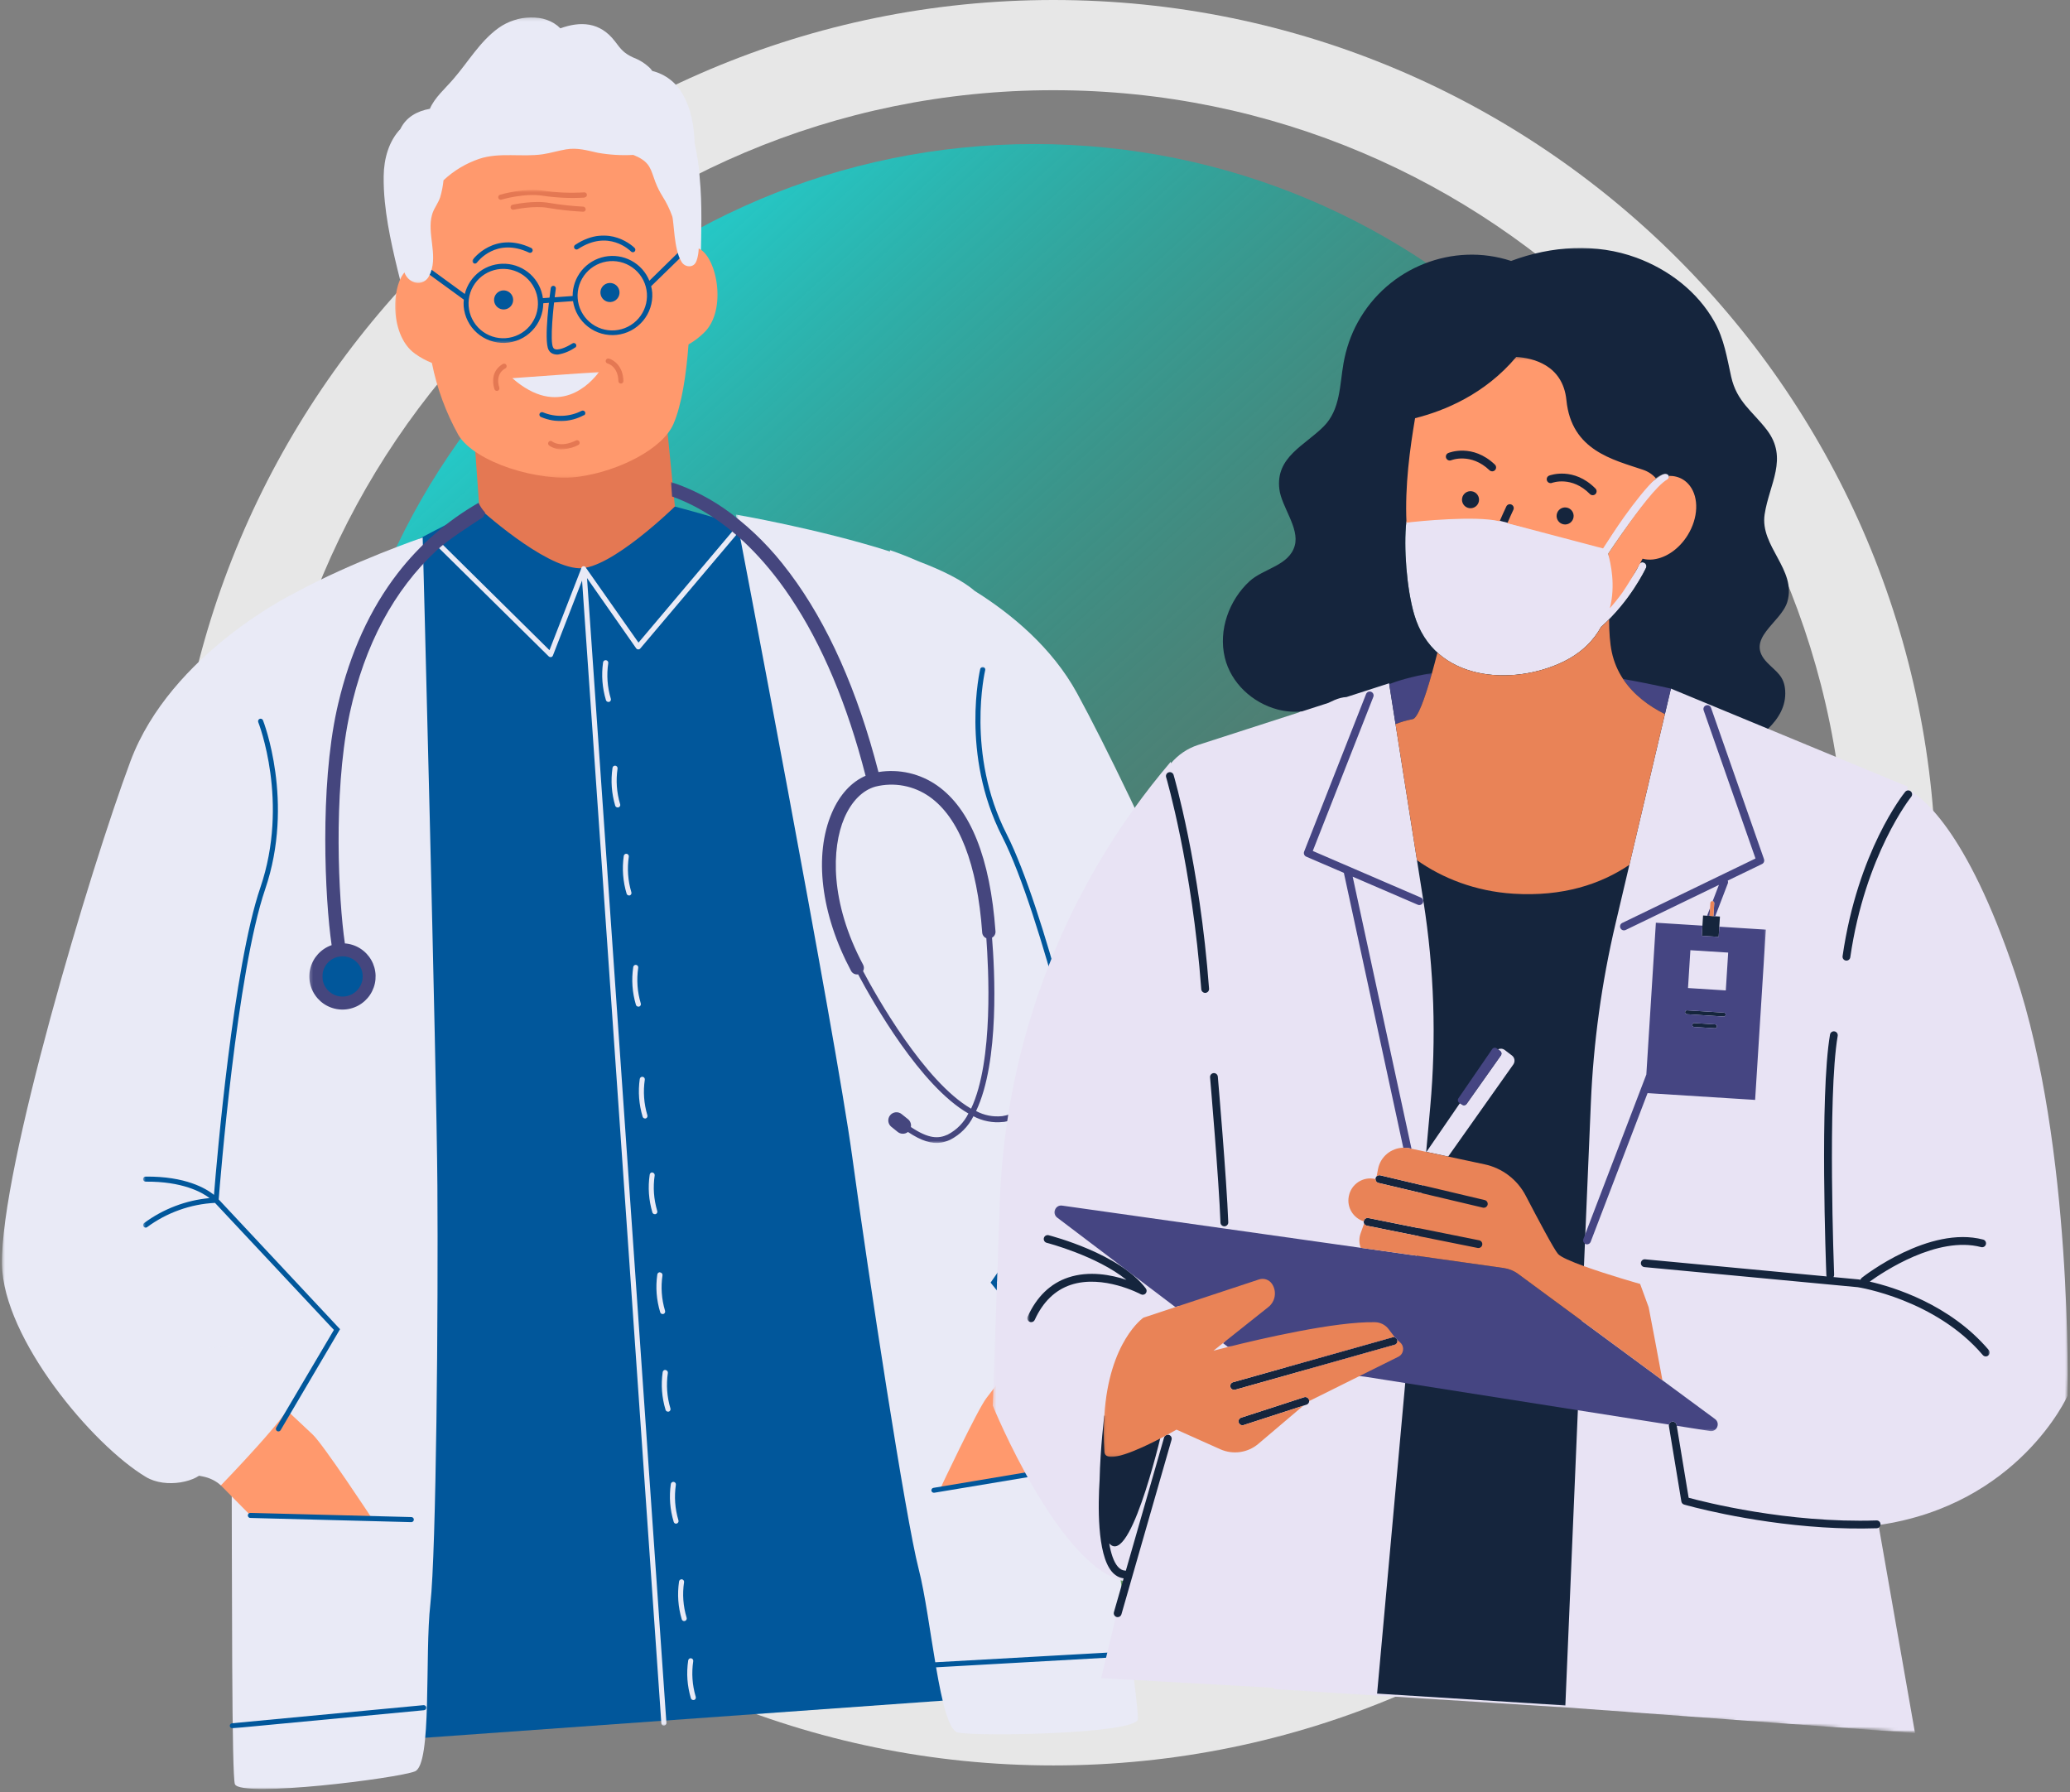 <svg width="618" height="535" viewBox="0 0 618 535" fill="none" xmlns="http://www.w3.org/2000/svg">
<rect x="0" y="0" width="618" height="535" fill="#808080" stroke="none"/>
<path d="M520.355 278.677C520.355 396.688 424.688 492.355 306.677 492.355C188.666 492.355 93 396.688 93 278.677C93 160.667 188.666 65 306.677 65C424.688 65 520.355 160.667 520.355 278.677Z" fill="url(#paint0_linear_1687_4696)"/>
<path d="M519.549 253.775C519.549 370.182 425.182 464.549 308.774 464.549C192.367 464.549 98 370.182 98 253.775C98 137.367 192.367 43 308.774 43C425.182 43 519.549 137.367 519.549 253.775Z" fill="url(#paint1_linear_1687_4696)"/>
<path fill-rule="evenodd" clip-rule="evenodd" d="M314.504 500.081C445.162 500.081 551.081 394.162 551.081 263.504C551.081 132.846 445.162 26.927 314.504 26.927C183.846 26.927 77.927 132.846 77.927 263.504C77.927 394.162 183.846 500.081 314.504 500.081ZM314.504 527.008C460.033 527.008 578.008 409.033 578.008 263.504C578.008 117.975 460.033 0 314.504 0C168.975 0 51 117.975 51 263.504C51 409.033 168.975 527.008 314.504 527.008Z" fill="#E7E7E7"/>
<mask id="mask0_1687_4696" style="mask-type:luminance" maskUnits="userSpaceOnUse" x="113" y="5" width="98" height="129">
<path d="M113.782 5.184H210.221V133.456H113.782V5.184Z" fill="white"/>
</mask>
<g mask="url(#mask0_1687_4696)">
<mask id="mask1_1687_4696" style="mask-type:luminance" maskUnits="userSpaceOnUse" x="-27" y="-11" width="421" height="553">
<path d="M-26.384 16.946L356.224 -10.44L393.764 514.01L11.152 541.397L-26.384 16.946Z" fill="white"/>
</mask>
<g mask="url(#mask1_1687_4696)">
<mask id="mask2_1687_4696" style="mask-type:luminance" maskUnits="userSpaceOnUse" x="-27" y="-11" width="421" height="553">
<path d="M-26.384 16.946L356.224 -10.44L393.764 514.01L11.152 541.397L-26.384 16.946Z" fill="white"/>
</mask>
<g mask="url(#mask2_1687_4696)">
<path d="M208.864 52.624L208.893 53.019C209.676 61.153 209.35 69.217 209.215 77.326C209.197 78.332 209.178 79.4 209.182 80.442C208.992 81.543 208.765 82.626 208.538 83.73C205.206 99.508 199.83 115.517 191.487 128.369C184.418 131.997 175.973 132.988 168.04 132.725C162.66 132.538 156.416 132.798 151.837 129.404C151.11 128.859 150.455 128.215 149.767 127.608C148.154 127.89 146.531 127.959 144.899 127.816C142.346 124.909 139.79 121.873 137.511 118.691C132.482 111.735 128.006 104.497 123.028 97.595C122.326 95.002 121.66 92.416 120.984 89.831C120.863 89.315 120.735 88.785 120.603 88.269C120.471 87.749 120.354 87.442 120.325 87.036C118.167 78.449 115.79 69.28 114.894 60.239C114.631 57.693 114.517 55.144 114.546 52.587C114.609 47.255 116.137 42.09 119.535 38.514C121.225 34.973 124.539 33.155 128.342 32.475C129.765 29.107 132.815 26.561 135.353 23.595C139.801 18.478 143.275 12.356 148.82 8.366C154.365 4.375 162.773 3.856 167.294 8.457C173.186 6.328 179.107 6.442 183.606 12.359C185.416 14.766 186.268 15.889 189.044 17.165C190.953 17.889 192.643 18.961 194.11 20.384C194.351 20.647 194.534 20.914 194.739 21.181C195.704 21.419 196.637 21.752 197.533 22.183C198.429 22.618 199.27 23.138 200.057 23.745C200.843 24.352 201.556 25.036 202.2 25.793C202.844 26.55 203.403 27.366 203.875 28.24C206.362 32.556 207.236 37.712 207.401 42.954C208.147 46.139 208.637 49.361 208.864 52.624Z" fill="#E9EAF6"/>
</g>
</g>
</g>
<mask id="mask3_1687_4696" style="mask-type:luminance" maskUnits="userSpaceOnUse" x="139" y="103" width="65" height="95">
<path d="M139.998 103.495H203.666V197.125H139.998V103.495Z" fill="white"/>
</mask>
<g mask="url(#mask3_1687_4696)">
<mask id="mask4_1687_4696" style="mask-type:luminance" maskUnits="userSpaceOnUse" x="-27" y="-11" width="421" height="553">
<path d="M-26.384 16.946L356.224 -10.44L393.764 514.01L11.152 541.397L-26.384 16.946Z" fill="white"/>
</mask>
<g mask="url(#mask4_1687_4696)">
<mask id="mask5_1687_4696" style="mask-type:luminance" maskUnits="userSpaceOnUse" x="-27" y="-11" width="421" height="553">
<path d="M-26.384 16.946L356.224 -10.44L393.764 514.01L11.152 541.397L-26.384 16.946Z" fill="white"/>
</mask>
<g mask="url(#mask5_1687_4696)">
<path d="M203.173 168.118L179.432 196.371L144.347 169.018L140.357 113.29L196.816 103.539L198.272 118.439L198.334 119.346L198.744 123.552L203.173 168.118Z" fill="#E47853"/>
</g>
</g>
</g>
<mask id="mask6_1687_4696" style="mask-type:luminance" maskUnits="userSpaceOnUse" x="95" y="150" width="191" height="372">
<path d="M95.056 150.31H285.124V521.083H95.056V150.31Z" fill="white"/>
</mask>
<g mask="url(#mask6_1687_4696)">
<mask id="mask7_1687_4696" style="mask-type:luminance" maskUnits="userSpaceOnUse" x="-27" y="-11" width="421" height="553">
<path d="M-26.384 16.946L356.224 -10.44L393.764 514.01L11.152 541.397L-26.384 16.946Z" fill="white"/>
</mask>
<g mask="url(#mask7_1687_4696)">
<mask id="mask8_1687_4696" style="mask-type:luminance" maskUnits="userSpaceOnUse" x="-27" y="-11" width="421" height="553">
<path d="M-26.384 16.946L356.224 -10.44L393.764 514.01L11.152 541.397L-26.384 16.946Z" fill="white"/>
</mask>
<g mask="url(#mask8_1687_4696)">
<path d="M107.191 520.158C104.466 446.084 93.359 196.974 96.16 189.996C97.872 185.753 101.105 183.511 104.024 181.24C108.464 177.857 109.799 171.464 114.012 167.653C118.401 163.56 143.111 151.772 143.111 151.772C143.111 151.772 162.184 169.237 172.929 169.639C182.322 169.983 201.472 151.213 201.472 151.213C201.472 151.213 251.267 164.032 254.164 172.894C256.066 178.728 255.901 186.368 256.41 192.512C257.152 201.235 257.825 209.965 258.436 218.699C259.603 234.997 260.55 251.316 261.274 267.646C261.998 283.98 262.525 300.303 262.858 316.615C263.125 330.499 278.731 461.006 284.608 507.444L107.191 520.158Z" fill="#01579B"/>
</g>
</g>
</g>
<mask id="mask9_1687_4696" style="mask-type:luminance" maskUnits="userSpaceOnUse" x="117" y="39" width="98" height="104">
<path d="M117.527 39.826H214.902V142.819H117.527V39.826Z" fill="white"/>
</mask>
<g mask="url(#mask9_1687_4696)">
<mask id="mask10_1687_4696" style="mask-type:luminance" maskUnits="userSpaceOnUse" x="-27" y="-11" width="421" height="553">
<path d="M-26.384 16.945L356.224 -10.441L393.764 514.009L11.152 541.396L-26.384 16.945Z" fill="white"/>
</mask>
<g mask="url(#mask10_1687_4696)">
<mask id="mask11_1687_4696" style="mask-type:luminance" maskUnits="userSpaceOnUse" x="-27" y="-11" width="421" height="553">
<path d="M-26.384 16.945L356.224 -10.441L393.764 514.009L11.152 541.396L-26.384 16.945Z" fill="white"/>
</mask>
<g mask="url(#mask11_1687_4696)">
<path d="M210.14 99.365C208.758 100.711 207.233 101.863 205.561 102.817C204.874 111.88 203.535 120.812 201.066 126.547C197.84 133.997 184.831 140.58 173.018 142.27C160.977 144.033 141.67 137.994 136.846 129.842C133.093 123.083 130.46 115.914 128.935 108.336C127.139 107.627 125.457 106.705 123.891 105.575C115.772 99.8 116.873 82.965 122.077 80.24C122.984 79.746 123.953 79.487 124.985 79.457C124.593 73.986 124.195 68.452 123.8 62.911C123.573 60.402 123.939 57.981 124.897 55.648C127.907 48.644 133.013 45.553 141.231 44.039C159.727 40.645 179.327 37.99 197.497 42.986C199.548 43.538 201.71 44.262 202.968 45.985C203.952 47.631 204.424 49.412 204.394 51.328C204.928 58.815 205.532 66.247 205.865 73.679C206.706 73.65 207.525 73.778 208.315 74.066C213.863 75.987 217.364 92.492 210.14 99.365Z" fill="#FF996D"/>
</g>
</g>
</g>
<mask id="mask12_1687_4696" style="mask-type:luminance" maskUnits="userSpaceOnUse" x="0" y="159" width="132" height="376">
<path d="M0.49 159.673H131.572V534.191H0.49V159.673Z" fill="white"/>
</mask>
<g mask="url(#mask12_1687_4696)">
<mask id="mask13_1687_4696" style="mask-type:luminance" maskUnits="userSpaceOnUse" x="-27" y="-11" width="421" height="553">
<path d="M-26.384 16.946L356.224 -10.44L393.764 514.01L11.152 541.397L-26.384 16.946Z" fill="white"/>
</mask>
<g mask="url(#mask13_1687_4696)">
<mask id="mask14_1687_4696" style="mask-type:luminance" maskUnits="userSpaceOnUse" x="-27" y="-11" width="421" height="553">
<path d="M-26.384 16.946L356.224 -10.44L393.764 514.01L11.152 541.397L-26.384 16.946Z" fill="white"/>
</mask>
<g mask="url(#mask14_1687_4696)">
<path d="M126.192 160.452C126.192 160.452 130.317 317.724 130.588 353.936C130.862 390.152 130.233 463.468 128.492 478.749C126.751 494.03 129.067 526.69 123.877 528.782C118.687 530.874 71.982 536.708 70.142 532.63C69.169 530.461 69.279 476.715 69.14 421.906L61.309 438.653C59.232 442.372 49.511 444.472 43.575 440.906C27.562 431.331 1.006 399.621 0.589 377.461C0.092 349.072 26.875 259.593 38.941 227.258C51.007 194.927 88.177 176.921 88.177 176.921C105.206 167.654 126.192 160.452 126.192 160.452Z" fill="#E9EAF6"/>
</g>
</g>
</g>
<mask id="mask15_1687_4696" style="mask-type:luminance" maskUnits="userSpaceOnUse" x="58" y="408" width="54" height="46">
<path d="M58.541 408.728H111.909V453.67H58.541V408.728Z" fill="white"/>
</mask>
<g mask="url(#mask15_1687_4696)">
<mask id="mask16_1687_4696" style="mask-type:luminance" maskUnits="userSpaceOnUse" x="-27" y="-11" width="421" height="553">
<path d="M-26.384 16.946L356.224 -10.44L393.764 514.01L11.152 541.397L-26.384 16.946Z" fill="white"/>
</mask>
<g mask="url(#mask16_1687_4696)">
<mask id="mask17_1687_4696" style="mask-type:luminance" maskUnits="userSpaceOnUse" x="-27" y="-11" width="421" height="553">
<path d="M-26.384 16.946L356.224 -10.44L393.764 514.01L11.152 541.397L-26.384 16.946Z" fill="white"/>
</mask>
<g mask="url(#mask17_1687_4696)">
<path d="M74.812 452.408L58.903 436.275L73.379 409.492L93.337 428.214C96.475 431.115 111.032 453.246 111.032 453.246L74.812 452.408Z" fill="#FF996D"/>
</g>
</g>
</g>
<mask id="mask18_1687_4696" style="mask-type:luminance" maskUnits="userSpaceOnUse" x="50" y="401" width="39" height="44">
<path d="M50.114 401.237H88.502V444.307H50.114V401.237Z" fill="white"/>
</mask>
<g mask="url(#mask18_1687_4696)">
<mask id="mask19_1687_4696" style="mask-type:luminance" maskUnits="userSpaceOnUse" x="-27" y="-11" width="421" height="553">
<path d="M-26.384 16.946L356.224 -10.44L393.764 514.01L11.152 541.397L-26.384 16.946Z" fill="white"/>
</mask>
<g mask="url(#mask19_1687_4696)">
<mask id="mask20_1687_4696" style="mask-type:luminance" maskUnits="userSpaceOnUse" x="-27" y="-11" width="421" height="553">
<path d="M-26.384 16.946L356.224 -10.44L393.764 514.01L11.152 541.397L-26.384 16.946Z" fill="white"/>
</mask>
<g mask="url(#mask20_1687_4696)">
<path d="M58.413 404.745C60.987 399.961 75.785 403.198 78.079 402.66C80.368 402.123 86.995 414.042 87.679 417.188C88.359 420.333 65.958 443.4 65.958 443.4C64.385 442.032 62.578 441.147 60.534 440.745C60.154 440.654 59.748 440.58 59.345 440.515C56.518 440.152 53.684 439.999 50.834 440.057C50.834 440.057 55.842 409.529 58.413 404.745Z" fill="#E9EAF6"/>
</g>
</g>
</g>
<mask id="mask21_1687_4696" style="mask-type:luminance" maskUnits="userSpaceOnUse" x="219" y="153" width="163" height="366">
<path d="M219.583 153.118H381.563V518.274H219.583V153.118Z" fill="white"/>
</mask>
<g mask="url(#mask21_1687_4696)">
<mask id="mask22_1687_4696" style="mask-type:luminance" maskUnits="userSpaceOnUse" x="-27" y="-11" width="421" height="553">
<path d="M-26.384 16.945L356.224 -10.441L393.764 514.009L11.152 541.396L-26.384 16.945Z" fill="white"/>
</mask>
<g mask="url(#mask22_1687_4696)">
<mask id="mask23_1687_4696" style="mask-type:luminance" maskUnits="userSpaceOnUse" x="-27" y="-11" width="421" height="553">
<path d="M-26.384 16.945L356.224 -10.441L393.764 514.009L11.152 541.396L-26.384 16.945Z" fill="white"/>
</mask>
<g mask="url(#mask23_1687_4696)">
<path d="M347.439 419.154C342.074 423.528 332.129 422.837 329.565 419.45L326.771 416.737C333.822 466.134 340.281 511.233 339.682 513.321C338.442 517.623 291.451 518.46 285.947 517.169C280.446 515.878 278.117 483.192 274.254 468.302C270.388 453.413 259.288 380.934 254.402 345.062C249.516 309.191 219.675 153.604 219.675 153.604C219.675 153.604 244.574 157.887 265.714 164.635L265.685 164.229C265.685 164.229 269.123 165.316 274.371 167.62C281.379 170.29 287.373 173.245 290.998 176.401C302.029 183.299 314.116 193.32 321.585 206.981C338.146 237.301 377.39 322.054 380.937 350.19C383.625 372.233 361.867 407.403 347.439 419.154Z" fill="#E9EAF6"/>
</g>
</g>
</g>
<mask id="mask24_1687_4696" style="mask-type:luminance" maskUnits="userSpaceOnUse" x="140" y="69" width="51" height="57">
<path d="M140.935 69.788H190.558V125.966H140.935V69.788Z" fill="white"/>
</mask>
<g mask="url(#mask24_1687_4696)">
<mask id="mask25_1687_4696" style="mask-type:luminance" maskUnits="userSpaceOnUse" x="-27" y="-11" width="421" height="553">
<path d="M-26.384 16.946L356.224 -10.44L393.764 514.01L11.152 541.397L-26.384 16.946Z" fill="white"/>
</mask>
<g mask="url(#mask25_1687_4696)">
<mask id="mask26_1687_4696" style="mask-type:luminance" maskUnits="userSpaceOnUse" x="-27" y="-11" width="421" height="553">
<path d="M-26.384 16.946L356.224 -10.44L393.764 514.01L11.152 541.397L-26.384 16.946Z" fill="white"/>
</mask>
<g mask="url(#mask26_1687_4696)">
<path d="M141.838 78.683C141.655 78.698 141.491 78.647 141.348 78.534C141.176 78.413 141.074 78.248 141.041 78.043C141.008 77.835 141.055 77.648 141.18 77.48C141.242 77.392 147.584 68.83 158.589 74.02C158.779 74.112 158.911 74.254 158.984 74.456C159.053 74.653 159.046 74.847 158.955 75.037C158.867 75.227 158.721 75.359 158.523 75.428C158.326 75.501 158.132 75.49 157.938 75.403C148.125 70.791 142.635 78.065 142.401 78.376C142.262 78.566 142.072 78.669 141.838 78.683ZM150.162 86.689C149.786 86.715 149.427 86.814 149.091 86.982C148.75 87.15 148.458 87.373 148.209 87.659C147.96 87.944 147.774 88.266 147.653 88.624C147.533 88.983 147.485 89.352 147.511 89.729C147.536 90.106 147.635 90.464 147.803 90.8C147.971 91.141 148.198 91.433 148.483 91.682C148.769 91.931 149.091 92.113 149.449 92.234C149.811 92.355 150.177 92.399 150.554 92.373C150.93 92.347 151.289 92.249 151.629 92.081C151.965 91.912 152.262 91.686 152.507 91.4C152.755 91.115 152.938 90.789 153.059 90.431C153.18 90.073 153.223 89.707 153.198 89.33C153.172 88.953 153.074 88.599 152.905 88.258C152.737 87.922 152.51 87.629 152.225 87.384C151.943 87.136 151.622 86.953 151.263 86.832C150.905 86.711 150.539 86.664 150.162 86.689ZM189.465 75.088C189.615 74.942 189.691 74.766 189.691 74.558C189.691 74.349 189.618 74.17 189.472 74.024C189.406 73.947 181.898 66.373 171.745 73.08C171.558 73.19 171.441 73.355 171.393 73.563C171.346 73.775 171.382 73.969 171.503 74.152C171.624 74.331 171.788 74.441 172.001 74.477C172.216 74.514 172.41 74.47 172.582 74.342C181.653 68.38 188.122 74.799 188.386 75.074C188.55 75.238 188.752 75.315 188.989 75.297C189.176 75.289 189.333 75.22 189.465 75.088ZM179.264 87.523C179.293 87.9 179.389 88.255 179.56 88.595C179.729 88.931 179.955 89.224 180.241 89.473C180.526 89.718 180.848 89.901 181.206 90.021C181.565 90.138 181.934 90.186 182.311 90.16C182.688 90.131 183.046 90.032 183.382 89.864C183.723 89.696 184.015 89.469 184.26 89.184C184.509 88.899 184.692 88.577 184.812 88.218C184.93 87.86 184.977 87.49 184.951 87.114C184.922 86.737 184.827 86.382 184.655 86.042C184.487 85.706 184.26 85.413 183.975 85.164C183.69 84.919 183.368 84.736 183.009 84.616C182.647 84.495 182.282 84.451 181.905 84.477C181.532 84.502 181.177 84.597 180.844 84.762C180.508 84.927 180.215 85.15 179.97 85.428C179.721 85.706 179.535 86.024 179.414 86.375C179.29 86.73 179.239 87.092 179.261 87.465L179.264 87.523ZM171.726 103.777C171.902 103.664 172.008 103.503 172.048 103.298C172.088 103.093 172.052 102.906 171.935 102.735C171.818 102.559 171.653 102.453 171.448 102.413C171.24 102.372 171.05 102.409 170.878 102.53C170.026 103.093 167.268 104.636 165.812 104.26C165.49 104.187 165.26 104 165.117 103.7C164.166 101.86 165.125 91.996 165.937 86.192C165.97 85.987 165.922 85.797 165.798 85.629C165.677 85.457 165.509 85.358 165.3 85.325C165.092 85.3 164.905 85.351 164.737 85.475C164.569 85.6 164.47 85.768 164.433 85.973C164.207 87.556 162.279 101.517 163.76 104.395C164.112 105.101 164.671 105.543 165.439 105.726C165.827 105.825 166.218 105.862 166.617 105.829C168.479 105.511 170.179 104.805 171.723 103.718L171.726 103.777ZM174.345 123.988C174.532 123.893 174.652 123.746 174.714 123.545C174.777 123.348 174.758 123.158 174.66 122.971C174.564 122.788 174.414 122.664 174.217 122.602C174.019 122.536 173.826 122.554 173.639 122.645C172.754 123.095 171.829 123.446 170.867 123.695C169.905 123.948 168.925 124.09 167.934 124.13C166.939 124.167 165.951 124.101 164.975 123.926C163.995 123.754 163.044 123.476 162.126 123.095C161.935 123.011 161.742 123.004 161.544 123.077C161.35 123.147 161.204 123.275 161.109 123.461C161.021 123.651 161.014 123.845 161.087 124.039C161.156 124.236 161.288 124.375 161.475 124.467C163.746 125.447 166.116 125.838 168.585 125.641C170.614 125.473 172.527 124.906 174.319 123.933L174.345 123.988Z" fill="#01579B"/>
</g>
</g>
</g>
<mask id="mask27_1687_4696" style="mask-type:luminance" maskUnits="userSpaceOnUse" x="146" y="56" width="41" height="79">
<path d="M146.552 56.68H186.813V134.392H146.552V56.68Z" fill="white"/>
</mask>
<g mask="url(#mask27_1687_4696)">
<mask id="mask28_1687_4696" style="mask-type:luminance" maskUnits="userSpaceOnUse" x="-27" y="-11" width="421" height="553">
<path d="M-26.384 16.945L356.224 -10.441L393.764 514.009L11.152 541.396L-26.384 16.945Z" fill="white"/>
</mask>
<g mask="url(#mask28_1687_4696)">
<mask id="mask29_1687_4696" style="mask-type:luminance" maskUnits="userSpaceOnUse" x="-27" y="-11" width="421" height="553">
<path d="M-26.384 16.945L356.224 -10.441L393.764 514.009L11.152 541.396L-26.384 16.945Z" fill="white"/>
</mask>
<g mask="url(#mask29_1687_4696)">
<path d="M174.528 58.987C170.425 59.236 166.336 59.06 162.265 58.46C156.647 57.528 149.793 59.565 149.724 59.594C149.522 59.653 149.329 59.634 149.146 59.535C148.959 59.437 148.835 59.287 148.773 59.086C148.714 58.888 148.732 58.694 148.831 58.508C148.93 58.325 149.08 58.2 149.281 58.138C149.577 58.047 156.548 55.969 162.521 56.957C166.471 57.517 170.436 57.67 174.418 57.414C174.627 57.4 174.81 57.462 174.967 57.601C175.128 57.736 175.212 57.908 175.227 58.12C175.245 58.328 175.183 58.511 175.044 58.669C174.909 58.83 174.733 58.914 174.525 58.928L174.528 58.987ZM174.839 62.476C174.846 62.268 174.781 62.085 174.638 61.931C174.499 61.778 174.323 61.697 174.115 61.686C170.706 61.507 167.319 61.137 163.951 60.574C159.394 59.733 153.282 61.057 153.03 61.112C152.821 61.156 152.664 61.269 152.551 61.445C152.437 61.624 152.405 61.814 152.448 62.019C152.496 62.224 152.609 62.381 152.785 62.494C152.964 62.608 153.154 62.641 153.359 62.597C153.359 62.597 159.423 61.273 163.673 62.07C167.107 62.652 170.567 63.028 174.045 63.2L174.141 63.193C174.353 63.189 174.532 63.109 174.674 62.955C174.821 62.798 174.887 62.615 174.879 62.403L174.839 62.476ZM148.572 116.657C148.773 116.595 148.919 116.47 149.014 116.284C149.113 116.101 149.131 115.907 149.069 115.71C147.749 111.507 150.7 110.055 150.825 109.989C151.015 109.905 151.146 109.763 151.22 109.569C151.293 109.371 151.285 109.181 151.198 108.991C151.11 108.801 150.967 108.669 150.77 108.596C150.572 108.523 150.378 108.53 150.188 108.618C150.188 108.618 145.883 110.659 147.613 116.163C147.668 116.331 147.771 116.467 147.917 116.565C148.063 116.664 148.224 116.704 148.4 116.693L148.572 116.657ZM186.144 113.746C186.038 109.316 183.244 107.437 181.784 107.034C181.583 106.983 181.389 107.009 181.207 107.118C181.027 107.224 180.907 107.378 180.856 107.583C180.801 107.788 180.83 107.982 180.936 108.161C181.042 108.344 181.196 108.461 181.4 108.515C181.528 108.505 184.52 109.404 184.623 113.76C184.626 113.972 184.707 114.148 184.857 114.294C185.01 114.437 185.19 114.506 185.402 114.503C185.606 114.495 185.782 114.422 185.925 114.276C186.071 114.126 186.14 113.95 186.144 113.746ZM172.637 132.852C172.827 132.76 172.956 132.614 173.021 132.413C173.091 132.215 173.076 132.022 172.985 131.835C172.893 131.645 172.747 131.517 172.55 131.447C172.348 131.382 172.155 131.393 171.968 131.484C167.327 133.748 164.968 131.89 164.891 131.802C164.734 131.667 164.551 131.605 164.342 131.619C164.13 131.634 163.958 131.722 163.819 131.879C163.684 132.04 163.622 132.223 163.636 132.431C163.651 132.64 163.739 132.815 163.896 132.951C164.54 133.415 165.246 133.748 166.014 133.945C166.782 134.143 167.561 134.194 168.347 134.095C169.858 133.96 171.288 133.547 172.637 132.852Z" fill="#E47853"/>
</g>
</g>
</g>
<mask id="mask30_1687_4696" style="mask-type:luminance" maskUnits="userSpaceOnUse" x="129" y="155" width="94" height="361">
<path d="M129.699 155.928H222.393V515.466H129.699V155.928Z" fill="white"/>
</mask>
<g mask="url(#mask30_1687_4696)">
<mask id="mask31_1687_4696" style="mask-type:luminance" maskUnits="userSpaceOnUse" x="-27" y="-11" width="421" height="553">
<path d="M-26.384 16.946L356.224 -10.44L393.764 514.01L11.152 541.397L-26.384 16.946Z" fill="white"/>
</mask>
<g mask="url(#mask31_1687_4696)">
<mask id="mask32_1687_4696" style="mask-type:luminance" maskUnits="userSpaceOnUse" x="-27" y="-11" width="421" height="553">
<path d="M-26.384 16.946L356.224 -10.44L393.764 514.01L11.152 541.397L-26.384 16.946Z" fill="white"/>
</mask>
<g mask="url(#mask32_1687_4696)">
<path d="M181.594 197.936C181.064 201.535 181.32 205.079 182.355 208.569C182.421 208.766 182.406 208.96 182.315 209.146C182.22 209.333 182.073 209.461 181.872 209.527L181.686 209.538C181.514 209.549 181.356 209.508 181.214 209.41C181.067 209.315 180.969 209.183 180.91 209.022C179.798 205.324 179.513 201.565 180.047 197.743C180.073 197.538 180.168 197.366 180.332 197.238C180.493 197.106 180.68 197.055 180.888 197.073C180.994 197.081 181.093 197.106 181.188 197.157C181.283 197.205 181.364 197.271 181.43 197.351C181.495 197.432 181.543 197.523 181.572 197.626C181.601 197.728 181.609 197.83 181.594 197.936ZM185.134 240.037C184.099 236.551 183.847 233.015 184.374 229.419C184.399 229.207 184.348 229.021 184.216 228.856C184.088 228.692 183.92 228.596 183.712 228.571C183.503 228.545 183.313 228.596 183.149 228.724C182.984 228.856 182.889 229.024 182.863 229.233C182.307 233.055 182.578 236.815 183.672 240.516C183.726 240.681 183.825 240.809 183.971 240.904C184.114 241.002 184.271 241.043 184.443 241.035C184.509 241.043 184.571 241.039 184.63 241.021C184.732 240.991 184.824 240.944 184.908 240.878C184.988 240.812 185.054 240.732 185.102 240.64C185.153 240.545 185.182 240.446 185.189 240.344C185.197 240.238 185.182 240.136 185.145 240.037H185.134ZM187.823 267.31L188.009 267.299C188.21 267.233 188.357 267.105 188.452 266.919C188.543 266.732 188.558 266.538 188.492 266.337C187.457 262.852 187.205 259.308 187.731 255.709C187.757 255.5 187.702 255.314 187.57 255.149C187.442 254.985 187.27 254.89 187.062 254.868C186.853 254.842 186.667 254.897 186.502 255.029C186.338 255.157 186.243 255.328 186.221 255.537C185.687 259.359 185.976 263.119 187.088 266.813C187.142 266.966 187.241 267.087 187.376 267.178C187.512 267.27 187.662 267.314 187.823 267.31ZM189.893 288.029C189.684 288.004 189.498 288.059 189.333 288.19C189.169 288.318 189.074 288.49 189.052 288.699C188.492 292.517 188.759 296.28 189.86 299.982C189.915 300.143 190.013 300.274 190.16 300.369C190.302 300.465 190.46 300.508 190.632 300.497L190.818 300.486C191.019 300.421 191.166 300.293 191.261 300.106C191.352 299.92 191.367 299.726 191.301 299.525C190.266 296.039 190.013 292.495 190.54 288.896C190.573 288.688 190.526 288.498 190.397 288.326C190.273 288.157 190.101 288.059 189.893 288.029ZM192.603 333.886L192.789 333.875C192.987 333.809 193.133 333.681 193.228 333.495C193.323 333.308 193.334 333.114 193.269 332.913C192.234 329.428 191.981 325.884 192.508 322.285C192.533 322.076 192.479 321.89 192.351 321.725C192.219 321.56 192.047 321.465 191.839 321.44C191.63 321.418 191.444 321.473 191.279 321.601C191.114 321.732 191.019 321.904 190.997 322.113C190.463 325.931 190.752 329.687 191.864 333.378C191.919 333.535 192.014 333.659 192.149 333.751C192.285 333.846 192.438 333.89 192.603 333.886ZM194.808 349.986C194.6 349.96 194.413 350.015 194.249 350.143C194.084 350.275 193.989 350.443 193.967 350.655C193.404 354.473 193.675 358.233 194.772 361.935C194.827 362.099 194.929 362.231 195.072 362.326C195.214 362.425 195.375 362.465 195.547 362.454L195.734 362.439C195.935 362.373 196.081 362.249 196.173 362.059C196.268 361.872 196.282 361.679 196.216 361.481C195.181 357.996 194.925 354.452 195.456 350.853C195.474 350.651 195.419 350.472 195.295 350.311C195.17 350.154 195.009 350.059 194.812 350.03L194.808 349.986ZM197.083 379.794C196.875 379.768 196.688 379.823 196.524 379.955C196.359 380.083 196.264 380.255 196.238 380.463C195.693 384.285 195.982 388.045 197.105 391.739C197.16 391.903 197.259 392.035 197.405 392.134C197.548 392.229 197.709 392.269 197.881 392.258L198.056 392.247C198.257 392.181 198.407 392.057 198.502 391.87C198.597 391.68 198.616 391.486 198.55 391.285C197.511 387.8 197.259 384.256 197.789 380.657C197.8 380.448 197.738 380.262 197.603 380.105C197.467 379.947 197.295 379.86 197.087 379.841L197.083 379.794ZM198.689 408.936C198.48 408.914 198.294 408.969 198.129 409.101C197.968 409.229 197.873 409.397 197.844 409.605C197.299 413.427 197.588 417.187 198.711 420.885C198.766 421.049 198.864 421.177 199.011 421.276C199.153 421.371 199.314 421.415 199.486 421.4L199.673 421.389C199.87 421.32 200.016 421.196 200.112 421.009C200.207 420.819 200.221 420.629 200.155 420.427C199.117 416.942 198.864 413.398 199.395 409.799C199.406 409.591 199.344 409.408 199.208 409.247C199.073 409.09 198.901 409.002 198.692 408.983L198.689 408.936ZM201.878 454.807L202.065 454.793C202.262 454.727 202.408 454.599 202.504 454.412C202.599 454.226 202.61 454.032 202.544 453.834C201.509 450.345 201.256 446.801 201.783 443.202C201.809 442.994 201.754 442.807 201.626 442.643C201.494 442.478 201.322 442.387 201.114 442.361C200.905 442.339 200.719 442.39 200.554 442.522C200.39 442.654 200.298 442.822 200.272 443.03C199.728 446.852 200.016 450.612 201.139 454.31C201.187 454.471 201.282 454.606 201.417 454.705C201.556 454.807 201.71 454.855 201.882 454.851L201.878 454.807ZM204.497 483.876C204.694 483.81 204.844 483.682 204.939 483.496C205.034 483.309 205.053 483.115 204.991 482.914C203.948 479.429 203.692 475.885 204.23 472.286C204.255 472.077 204.201 471.895 204.073 471.73C203.945 471.565 203.78 471.47 203.571 471.445C203.363 471.423 203.176 471.478 203.016 471.606C202.851 471.737 202.756 471.906 202.73 472.11C202.171 475.932 202.438 479.692 203.539 483.393C203.593 483.558 203.692 483.686 203.838 483.785C203.981 483.88 204.138 483.924 204.31 483.913L204.497 483.876ZM206.969 495.858C206.991 495.649 206.936 495.467 206.808 495.302C206.677 495.137 206.508 495.042 206.3 495.017C206.091 494.991 205.905 495.046 205.74 495.178C205.576 495.306 205.484 495.478 205.459 495.686C204.892 499.501 205.162 503.26 206.267 506.958C206.318 507.123 206.417 507.258 206.563 507.357C206.706 507.456 206.867 507.499 207.042 507.485L207.218 507.474C207.419 507.412 207.565 507.284 207.664 507.097C207.759 506.907 207.774 506.713 207.708 506.512C206.677 503.015 206.432 499.464 206.969 495.858ZM221.584 156.348C221.423 156.213 221.24 156.151 221.032 156.165C220.823 156.18 220.648 156.268 220.513 156.425L190.621 191.836L174.971 169.551C174.923 169.383 174.824 169.251 174.682 169.153C174.539 169.054 174.382 169.01 174.206 169.021C174.012 169.036 173.848 169.112 173.716 169.255C173.581 169.398 173.511 169.566 173.511 169.76L164.046 194.089L131.144 161.571C130.994 161.421 130.815 161.348 130.603 161.351C130.39 161.351 130.211 161.428 130.065 161.578C129.919 161.724 129.845 161.904 129.845 162.112C129.845 162.321 129.922 162.496 130.072 162.642L163.826 195.943C163.991 196.104 164.189 196.174 164.415 196.159L164.521 196.152C164.788 196.093 164.975 195.936 165.074 195.68L173.775 173.3L197.442 514.412C197.456 514.62 197.544 514.792 197.701 514.931C197.862 515.067 198.045 515.129 198.254 515.114C198.462 515.096 198.634 515.008 198.769 514.851C198.908 514.694 198.97 514.511 198.956 514.302L175.256 172.561L189.933 193.537C190.079 193.738 190.28 193.844 190.529 193.855C190.8 193.866 191.019 193.767 191.188 193.551L221.72 157.427C221.851 157.259 221.902 157.069 221.873 156.856C221.844 156.644 221.741 156.476 221.57 156.348H221.584Z" fill="#E9EAF6"/>
</g>
</g>
</g>
<mask id="mask33_1687_4696" style="mask-type:luminance" maskUnits="userSpaceOnUse" x="92" y="143" width="221" height="199">
<path d="M92.247 143.756H312.277V341.314H92.247V143.756Z" fill="white"/>
</mask>
<g mask="url(#mask33_1687_4696)">
<mask id="mask34_1687_4696" style="mask-type:luminance" maskUnits="userSpaceOnUse" x="-27" y="-11" width="421" height="553">
<path d="M-26.384 16.946L356.224 -10.44L393.764 514.01L11.152 541.397L-26.384 16.946Z" fill="white"/>
</mask>
<g mask="url(#mask34_1687_4696)">
<mask id="mask35_1687_4696" style="mask-type:luminance" maskUnits="userSpaceOnUse" x="-27" y="-11" width="421" height="553">
<path d="M-26.384 16.946L356.224 -10.44L393.764 514.01L11.152 541.397L-26.384 16.946Z" fill="white"/>
</mask>
<g mask="url(#mask35_1687_4696)">
<path d="M142.862 150.105C144.128 152.694 145.06 152.826 144.786 153.386C144.621 153.73 144.439 154.062 144.234 154.384C140.456 156.853 133.668 161.191 130.42 164.234C117.586 176.186 108.889 192.432 104.445 212.797L104.105 214.45C99.529 237.21 101.025 268.422 102.964 281.625C103.37 281.655 103.768 281.706 104.163 281.786C104.562 281.863 104.953 281.966 105.337 282.094C105.721 282.218 106.094 282.368 106.46 282.54C106.826 282.712 107.181 282.906 107.521 283.121C107.865 283.337 108.19 283.575 108.505 283.831C108.815 284.083 109.112 284.357 109.393 284.65C109.671 284.943 109.931 285.25 110.176 285.575C110.417 285.897 110.637 286.237 110.838 286.585C111.039 286.936 111.215 287.298 111.372 287.671C111.526 288.044 111.661 288.425 111.771 288.816C111.877 289.204 111.964 289.599 112.023 289.997C112.085 290.396 112.122 290.798 112.133 291.204C112.144 291.606 112.129 292.009 112.093 292.411C112.056 292.813 111.994 293.212 111.906 293.607C111.818 294.002 111.708 294.39 111.573 294.77C111.438 295.151 111.281 295.524 111.101 295.886C110.922 296.248 110.721 296.595 110.498 296.935C110.275 297.272 110.033 297.594 109.77 297.901C109.507 298.208 109.229 298.497 108.929 298.771C108.633 299.046 108.318 299.298 107.989 299.532C107.66 299.766 107.32 299.982 106.961 300.176C106.606 300.366 106.241 300.538 105.864 300.684C105.491 300.834 105.107 300.958 104.716 301.057C104.324 301.16 103.926 301.236 103.527 301.288C103.125 301.342 102.722 301.368 102.316 301.372C101.914 301.375 101.512 301.353 101.109 301.306C100.707 301.262 100.308 301.189 99.917 301.094C99.526 300.999 99.138 300.882 98.761 300.739C98.381 300.596 98.011 300.432 97.657 300.245C97.298 300.059 96.951 299.85 96.618 299.62C96.285 299.389 95.967 299.141 95.667 298.874C95.364 298.603 95.082 298.318 94.815 298.014C94.548 297.711 94.299 297.393 94.073 297.06C93.842 296.727 93.637 296.379 93.451 296.021C93.264 295.663 93.103 295.293 92.964 294.913C92.822 294.532 92.705 294.148 92.613 293.753C92.522 293.362 92.452 292.963 92.408 292.561C92.364 292.159 92.346 291.756 92.35 291.354C92.357 290.948 92.386 290.546 92.441 290.147C92.496 289.749 92.573 289.35 92.679 288.962C92.781 288.571 92.906 288.187 93.059 287.814C93.209 287.437 93.381 287.071 93.575 286.72C93.769 286.365 93.985 286.025 94.222 285.696C94.46 285.367 94.716 285.056 94.99 284.76C95.265 284.464 95.557 284.186 95.868 283.926C96.175 283.666 96.501 283.425 96.838 283.205C97.178 282.982 97.529 282.785 97.891 282.606C98.253 282.43 98.626 282.273 99.01 282.141C96.976 268.137 95.473 235.195 100.542 211.941C100.674 211.337 100.82 210.752 100.959 210.097C104.551 194.806 110.48 181.811 118.745 171.106C122.037 166.849 125.713 162.954 129.769 159.42C133.828 155.884 138.192 152.782 142.862 150.105ZM312.101 322.197L311.341 324.509C311.253 324.772 311.125 325.013 310.957 325.233C310.785 325.452 310.584 325.639 310.35 325.789C310.119 325.939 309.867 326.048 309.596 326.114C309.329 326.176 309.055 326.195 308.777 326.169C306.363 331.688 303.755 334.215 299.813 334.896L299.451 334.921C297.925 335.089 296.411 335.027 294.904 334.735C293.398 334.442 291.971 333.937 290.618 333.213C289.868 334.731 288.899 336.088 287.707 337.291C286.518 338.494 285.168 339.478 283.661 340.243C282.85 340.619 282.008 340.894 281.131 341.055C278.168 341.57 275.089 340.576 271.069 337.913C270.85 338.085 270.612 338.216 270.349 338.308C270.085 338.399 269.815 338.443 269.537 338.44C269.259 338.44 268.988 338.392 268.728 338.301C268.465 338.206 268.227 338.074 268.011 337.898L266.11 336.373C265.857 336.168 265.652 335.927 265.495 335.642C265.342 335.356 265.246 335.053 265.21 334.727C265.177 334.405 265.206 334.087 265.298 333.776C265.389 333.466 265.539 333.184 265.744 332.932C265.945 332.679 266.19 332.474 266.475 332.321C266.764 332.163 267.068 332.072 267.39 332.035C267.712 332.003 268.03 332.032 268.341 332.127C268.655 332.218 268.937 332.368 269.185 332.573L271.087 334.098C271.435 334.38 271.683 334.731 271.837 335.148C271.991 335.569 272.027 335.996 271.947 336.435C277.309 340.009 280.172 339.965 282.952 338.692C284.291 337.997 285.487 337.112 286.54 336.037C287.593 334.961 288.453 333.747 289.118 332.398C274.781 324.201 260.598 299.119 256.191 290.857C255.766 290.926 255.364 290.868 254.976 290.681C254.592 290.491 254.296 290.213 254.091 289.836C245.069 272.928 242.914 255.245 248.368 242.601C250.664 237.254 254.186 233.41 258.422 231.585C252.954 210.302 245.445 192.443 236.057 178.428C234.956 176.775 233.826 175.173 232.666 173.626C224.902 163.297 216.292 155.708 206.86 150.895C204.841 149.882 202.771 148.986 200.649 148.214L200.338 143.884C206.808 146.034 212.77 149.158 218.223 153.254C224.752 158.206 230.464 163.963 235.362 170.532L235.866 171.183C247.142 186.248 256.019 206.195 262.266 230.466C263.787 230.221 265.32 230.122 266.863 230.173C268.403 230.221 269.928 230.418 271.431 230.766C272.934 231.113 274.39 231.599 275.798 232.228C277.206 232.854 278.541 233.615 279.803 234.5C289.766 241.511 295.618 256.155 297.205 278.019C297.234 278.407 297.154 278.773 296.967 279.116C296.777 279.457 296.514 279.724 296.17 279.906C296.942 289.215 298.489 316.876 291.408 331.659C293.858 332.961 296.462 333.469 299.22 333.184C302.248 332.756 304.681 331.238 307.255 325.328C306.948 325.006 306.743 324.626 306.645 324.19C306.546 323.755 306.568 323.324 306.707 322.899L307.464 320.573C307.566 320.266 307.724 319.992 307.936 319.747C308.148 319.502 308.4 319.304 308.689 319.161C308.978 319.015 309.285 318.931 309.611 318.905C309.933 318.883 310.247 318.924 310.558 319.026C310.865 319.128 311.14 319.286 311.385 319.498C311.63 319.71 311.827 319.959 311.973 320.248C312.116 320.54 312.2 320.844 312.226 321.169C312.248 321.491 312.208 321.806 312.105 322.117L312.101 322.197ZM289.916 330.949C296.711 316.616 295.095 288.772 294.473 280.075C294.122 279.936 293.836 279.713 293.613 279.405C293.39 279.102 293.266 278.762 293.237 278.385C291.785 258.057 286.342 244.049 277.524 237.846C276.369 237.027 275.136 236.343 273.83 235.787C272.525 235.235 271.175 234.829 269.778 234.566C268.384 234.302 266.98 234.192 265.561 234.236C264.142 234.277 262.745 234.47 261.37 234.814C257.511 235.886 254.205 239.225 252.065 244.21C248.254 253.12 247.724 269.296 257.683 287.986C257.844 288.282 257.924 288.6 257.921 288.937C257.917 289.277 257.833 289.591 257.665 289.884C261.607 297.349 276.014 322.932 289.916 330.949Z" fill="#45467E"/>
</g>
</g>
</g>
<mask id="mask36_1687_4696" style="mask-type:luminance" maskUnits="userSpaceOnUse" x="152" y="110" width="28" height="10">
<path d="M152.17 110.985H179.323V119.412H152.17V110.985Z" fill="white"/>
</mask>
<g mask="url(#mask36_1687_4696)">
<mask id="mask37_1687_4696" style="mask-type:luminance" maskUnits="userSpaceOnUse" x="-27" y="-11" width="421" height="553">
<path d="M-26.384 16.946L356.224 -10.44L393.764 514.01L11.152 541.397L-26.384 16.946Z" fill="white"/>
</mask>
<g mask="url(#mask37_1687_4696)">
<mask id="mask38_1687_4696" style="mask-type:luminance" maskUnits="userSpaceOnUse" x="-27" y="-11" width="421" height="553">
<path d="M-26.384 16.946L356.224 -10.44L393.764 514.01L11.152 541.397L-26.384 16.946Z" fill="white"/>
</mask>
<g mask="url(#mask38_1687_4696)">
<path d="M178.84 111.04C176.236 114.551 166.719 124.956 152.953 112.894L178.84 111.04Z" fill="#E9EAF6"/>
</g>
</g>
</g>
<mask id="mask39_1687_4696" style="mask-type:luminance" maskUnits="userSpaceOnUse" x="126" y="74" width="79" height="29">
<path d="M126.89 74.47H204.603V102.559H126.89V74.47Z" fill="white"/>
</mask>
<g mask="url(#mask39_1687_4696)">
<mask id="mask40_1687_4696" style="mask-type:luminance" maskUnits="userSpaceOnUse" x="-27" y="-11" width="421" height="553">
<path d="M-26.384 16.946L356.224 -10.44L393.764 514.01L11.152 541.397L-26.384 16.946Z" fill="white"/>
</mask>
<g mask="url(#mask40_1687_4696)">
<mask id="mask41_1687_4696" style="mask-type:luminance" maskUnits="userSpaceOnUse" x="-27" y="-11" width="421" height="553">
<path d="M-26.384 16.946L356.224 -10.44L393.764 514.01L11.152 541.397L-26.384 16.946Z" fill="white"/>
</mask>
<g mask="url(#mask41_1687_4696)">
<path d="M203.509 75.454C203.359 75.3 203.18 75.224 202.968 75.22C202.752 75.216 202.569 75.289 202.419 75.436L193.872 83.808C193.612 83.171 193.301 82.564 192.939 81.982C192.573 81.401 192.164 80.856 191.707 80.344C191.249 79.835 190.748 79.367 190.211 78.943C189.673 78.519 189.099 78.146 188.495 77.82C187.892 77.495 187.267 77.224 186.616 77.005C185.965 76.789 185.299 76.632 184.619 76.529C183.942 76.427 183.258 76.383 182.574 76.401C181.887 76.416 181.21 76.493 180.537 76.624C179.864 76.76 179.206 76.95 178.566 77.195C177.926 77.444 177.311 77.743 176.726 78.098C176.137 78.453 175.585 78.852 175.065 79.302C174.546 79.751 174.071 80.242 173.635 80.772C173.204 81.306 172.82 81.869 172.483 82.469C172.147 83.065 171.865 83.687 171.638 84.334C171.412 84.981 171.24 85.644 171.126 86.32C171.013 86.997 170.958 87.677 170.966 88.361L162.085 88.997C161.994 88.317 161.84 87.651 161.632 86.997C161.427 86.346 161.164 85.713 160.845 85.106C160.527 84.499 160.158 83.924 159.741 83.379C159.324 82.835 158.863 82.33 158.358 81.865C157.854 81.401 157.312 80.984 156.735 80.615C156.16 80.242 155.553 79.923 154.92 79.66C154.291 79.393 153.64 79.181 152.971 79.027C152.302 78.874 151.625 78.778 150.941 78.742C150.254 78.705 149.573 78.731 148.889 78.811C148.209 78.892 147.54 79.031 146.881 79.228C146.227 79.426 145.59 79.678 144.976 79.986C144.365 80.293 143.78 80.651 143.231 81.061C142.679 81.467 142.167 81.92 141.695 82.418C141.22 82.911 140.792 83.445 140.412 84.016C140.031 84.587 139.702 85.186 139.428 85.812C139.15 86.441 138.927 87.088 138.762 87.754L129.066 80.688C128.894 80.549 128.701 80.494 128.485 80.523C128.265 80.549 128.093 80.651 127.962 80.827C127.83 81.002 127.786 81.2 127.819 81.415C127.856 81.631 127.965 81.799 128.145 81.924L138.473 89.447C138.4 90.113 138.385 90.782 138.429 91.451C138.495 92.209 138.627 92.951 138.832 93.683C139.036 94.414 139.311 95.12 139.651 95.796C139.991 96.477 140.393 97.117 140.854 97.72C141.319 98.32 141.834 98.872 142.401 99.377C142.972 99.878 143.582 100.324 144.237 100.712C144.892 101.096 145.576 101.418 146.293 101.674C147.006 101.926 147.741 102.113 148.491 102.226C149.244 102.343 149.998 102.383 150.758 102.354C151.515 102.325 152.265 102.226 153.004 102.051C153.746 101.879 154.46 101.637 155.155 101.326C155.849 101.016 156.508 100.642 157.13 100.207C157.751 99.772 158.326 99.278 158.852 98.733C159.382 98.188 159.851 97.596 160.268 96.96C160.681 96.323 161.032 95.654 161.317 94.952C161.603 94.246 161.822 93.522 161.968 92.779C162.115 92.033 162.191 91.283 162.195 90.522L171.072 89.886C171.185 90.639 171.368 91.371 171.62 92.088C171.869 92.805 172.187 93.489 172.571 94.147C172.955 94.802 173.398 95.412 173.899 95.983C174.4 96.553 174.952 97.073 175.552 97.537C176.152 98.005 176.788 98.408 177.468 98.752C178.145 99.095 178.851 99.37 179.579 99.578C180.31 99.787 181.053 99.922 181.81 99.988C182.567 100.057 183.324 100.05 184.081 99.969C184.834 99.893 185.577 99.743 186.305 99.52C187.032 99.3 187.731 99.011 188.404 98.66C189.073 98.305 189.706 97.888 190.299 97.413C190.891 96.938 191.432 96.411 191.926 95.833C192.416 95.251 192.848 94.633 193.221 93.971C193.594 93.309 193.897 92.618 194.139 91.898C194.38 91.177 194.548 90.442 194.647 89.689C194.746 88.935 194.772 88.178 194.728 87.421C194.676 86.752 194.567 86.093 194.399 85.442L203.549 76.526C203.688 76.372 203.754 76.189 203.747 75.981C203.74 75.772 203.659 75.597 203.509 75.454ZM150.985 100.946C150.305 100.994 149.628 100.975 148.955 100.891C148.279 100.807 147.62 100.657 146.973 100.441C146.329 100.226 145.711 99.951 145.119 99.615C144.526 99.278 143.974 98.887 143.462 98.444C142.946 97.998 142.482 97.508 142.065 96.971C141.648 96.433 141.286 95.862 140.982 95.251C140.675 94.644 140.433 94.012 140.254 93.357C140.075 92.702 139.958 92.037 139.91 91.356C139.863 90.68 139.881 90.003 139.965 89.326C140.049 88.653 140.199 87.992 140.415 87.348C140.631 86.704 140.905 86.086 141.242 85.493C141.578 84.905 141.97 84.352 142.416 83.837C142.862 83.325 143.352 82.856 143.89 82.44C144.427 82.023 144.998 81.664 145.609 81.357C146.216 81.053 146.849 80.812 147.503 80.633C148.162 80.454 148.827 80.337 149.507 80.289C150.184 80.242 150.861 80.26 151.537 80.344C152.21 80.428 152.872 80.578 153.516 80.794C154.163 81.006 154.781 81.284 155.374 81.62C155.963 81.957 156.515 82.344 157.031 82.791C157.543 83.237 158.011 83.727 158.428 84.265C158.845 84.802 159.207 85.373 159.511 85.98C159.814 86.591 160.055 87.22 160.238 87.878C160.418 88.533 160.531 89.198 160.578 89.879C160.63 90.555 160.611 91.232 160.524 91.905C160.439 92.582 160.29 93.24 160.077 93.887C159.862 94.531 159.584 95.149 159.247 95.738C158.911 96.33 158.519 96.883 158.077 97.398C157.631 97.91 157.141 98.375 156.603 98.792C156.065 99.209 155.491 99.571 154.884 99.874C154.273 100.178 153.644 100.423 152.986 100.602C152.331 100.781 151.662 100.895 150.985 100.946ZM183.536 98.616C182.859 98.664 182.183 98.646 181.506 98.561C180.833 98.477 180.171 98.327 179.527 98.112C178.88 97.896 178.262 97.621 177.67 97.285C177.081 96.948 176.528 96.557 176.013 96.115C175.497 95.668 175.033 95.178 174.616 94.641C174.199 94.103 173.837 93.529 173.533 92.922C173.229 92.315 172.984 91.682 172.805 91.027C172.626 90.373 172.513 89.703 172.465 89.027C172.414 88.35 172.432 87.673 172.516 86.997C172.604 86.324 172.754 85.662 172.966 85.018C173.182 84.374 173.456 83.756 173.793 83.164C174.129 82.575 174.521 82.023 174.967 81.507C175.413 80.995 175.903 80.527 176.441 80.11C176.978 79.693 177.552 79.334 178.16 79.027C178.767 78.724 179.399 78.482 180.058 78.303C180.712 78.124 181.378 78.007 182.058 77.959C182.739 77.912 183.415 77.93 184.088 78.014C184.765 78.098 185.423 78.248 186.071 78.464C186.714 78.676 187.332 78.954 187.925 79.291C188.514 79.627 189.07 80.015 189.582 80.461C190.097 80.907 190.562 81.397 190.979 81.935C191.396 82.472 191.758 83.043 192.061 83.65C192.365 84.261 192.61 84.89 192.789 85.548C192.968 86.203 193.082 86.869 193.133 87.549C193.181 88.226 193.162 88.902 193.075 89.575C192.99 90.248 192.84 90.91 192.625 91.554C192.409 92.198 192.135 92.816 191.798 93.408C191.462 93.997 191.07 94.549 190.624 95.065C190.178 95.577 189.688 96.041 189.15 96.458C188.612 96.875 188.042 97.237 187.435 97.541C186.824 97.848 186.195 98.09 185.537 98.269C184.882 98.452 184.216 98.565 183.536 98.616Z" fill="#01579B"/>
</g>
</g>
</g>
<mask id="mask42_1687_4696" style="mask-type:luminance" maskUnits="userSpaceOnUse" x="280" y="397" width="48" height="49">
<path d="M280.443 397.492H327.258V445.243H280.443V397.492Z" fill="white"/>
</mask>
<g mask="url(#mask42_1687_4696)">
<mask id="mask43_1687_4696" style="mask-type:luminance" maskUnits="userSpaceOnUse" x="-27" y="-11" width="421" height="553">
<path d="M-26.384 16.946L356.224 -10.44L393.764 514.01L11.152 541.397L-26.384 16.946Z" fill="white"/>
</mask>
<g mask="url(#mask43_1687_4696)">
<mask id="mask44_1687_4696" style="mask-type:luminance" maskUnits="userSpaceOnUse" x="-27" y="-11" width="421" height="553">
<path d="M-26.384 16.946L356.224 -10.44L393.764 514.01L11.152 541.397L-26.384 16.946Z" fill="white"/>
</mask>
<g mask="url(#mask44_1687_4696)">
<path d="M280.651 444.498C280.651 444.498 291.927 420.567 294.55 417.275C299.268 411.369 308.466 397.555 308.466 397.555L326.662 418.782L316.37 438.594L280.651 444.498Z" fill="#FF996D"/>
</g>
</g>
</g>
<mask id="mask45_1687_4696" style="mask-type:luminance" maskUnits="userSpaceOnUse" x="42" y="198" width="308" height="319">
<path d="M42.623 198.997H349.729V516.402H42.623V198.997Z" fill="white"/>
</mask>
<g mask="url(#mask45_1687_4696)">
<mask id="mask46_1687_4696" style="mask-type:luminance" maskUnits="userSpaceOnUse" x="-27" y="-11" width="421" height="553">
<path d="M-26.384 16.946L356.224 -10.44L393.764 514.01L11.152 541.397L-26.384 16.946Z" fill="white"/>
</mask>
<g mask="url(#mask46_1687_4696)">
<mask id="mask47_1687_4696" style="mask-type:luminance" maskUnits="userSpaceOnUse" x="-27" y="-11" width="421" height="553">
<path d="M-26.384 16.946L356.224 -10.44L393.764 514.01L11.152 541.397L-26.384 16.946Z" fill="white"/>
</mask>
<g mask="url(#mask47_1687_4696)">
<path d="M123.555 453.637C123.551 453.831 123.478 453.999 123.343 454.142C123.207 454.284 123.043 454.361 122.849 454.376L122.779 454.383L74.794 453.136C74.688 453.143 74.586 453.128 74.487 453.092C74.385 453.055 74.297 453 74.22 452.924C74.143 452.85 74.085 452.766 74.044 452.668C74.004 452.569 73.986 452.466 73.99 452.36C73.99 452.254 74.015 452.156 74.059 452.06C74.103 451.962 74.165 451.878 74.246 451.808C74.326 451.739 74.414 451.687 74.516 451.654C74.618 451.622 74.721 451.614 74.827 451.625L122.812 452.869C123.021 452.872 123.196 452.949 123.343 453.099C123.485 453.249 123.558 453.428 123.555 453.637ZM278.87 445.609L278.94 445.605L325.045 437.928C325.253 437.892 325.418 437.789 325.542 437.617C325.663 437.449 325.707 437.259 325.674 437.05C325.641 436.842 325.535 436.677 325.367 436.557C325.195 436.432 325.005 436.388 324.796 436.421L278.695 444.146C278.486 444.179 278.322 444.281 278.201 444.453C278.076 444.625 278.033 444.815 278.069 445.024C278.113 445.206 278.212 445.353 278.362 445.462C278.515 445.572 278.684 445.623 278.87 445.609ZM349.096 343.19C345.965 341.501 342.663 340.268 339.192 339.489C335.717 338.71 332.206 338.414 328.651 338.6C330.758 336.486 336.046 332.489 346.847 331.026C347.052 331 347.22 330.901 347.344 330.733C347.472 330.569 347.52 330.382 347.487 330.174C347.476 330.071 347.447 329.976 347.399 329.888C347.348 329.801 347.282 329.727 347.201 329.665C347.121 329.603 347.03 329.563 346.931 329.541C346.832 329.515 346.733 329.515 346.635 329.534C334.803 331.117 329.291 335.594 327.214 337.84C324.928 327.811 311.867 271.319 300.551 249.027C288.292 224.998 294.07 200.336 294.129 200.05C294.18 199.849 294.151 199.655 294.041 199.476C293.931 199.297 293.774 199.184 293.573 199.132C293.368 199.085 293.178 199.114 292.999 199.22C292.819 199.33 292.702 199.487 292.651 199.688C292.589 199.941 286.679 225.173 299.194 249.718C311.099 273.045 324.975 334.347 326.106 339.379L295.742 382.877L317.602 410.198C317.734 410.359 317.902 410.454 318.11 410.476C318.315 410.501 318.502 410.446 318.666 410.318C318.831 410.187 318.922 410.015 318.948 409.806C318.97 409.598 318.919 409.411 318.787 409.247L297.611 382.826L327.353 340.25C330.988 339.917 334.598 340.115 338.175 340.839C341.756 341.566 345.153 342.792 348.372 344.518C348.504 344.591 348.643 344.624 348.789 344.617C349.07 344.595 349.275 344.46 349.403 344.207C349.502 344.024 349.52 343.834 349.462 343.637C349.4 343.439 349.279 343.289 349.096 343.19ZM64.184 359.078L99.686 396.995L82.464 426.162C82.361 426.342 82.336 426.535 82.387 426.74C82.442 426.941 82.559 427.099 82.738 427.205C82.921 427.311 83.111 427.336 83.312 427.281C83.513 427.23 83.667 427.113 83.773 426.934L101.522 396.779L65.292 358.05C65.698 352.904 70.698 290.253 79.161 265.47C88.056 239.39 78.612 215.254 78.514 215.017C78.433 214.823 78.298 214.684 78.104 214.6C77.91 214.519 77.716 214.519 77.522 214.596C77.325 214.676 77.19 214.812 77.106 215.006C77.025 215.196 77.022 215.39 77.102 215.587C77.197 215.814 86.443 239.422 77.72 264.977C69.637 288.655 64.707 346.435 63.884 356.686C61.499 354.762 55.406 351.116 43.468 351.233C43.26 351.226 43.081 351.299 42.931 351.449C42.781 351.599 42.711 351.778 42.715 351.99C42.719 352.199 42.792 352.378 42.942 352.524C43.095 352.67 43.275 352.744 43.483 352.74C54.415 352.648 60.23 355.86 62.571 357.648C59.034 357.974 55.607 358.767 52.29 360.033C48.973 361.298 45.886 362.984 43.033 365.095C42.869 365.219 42.77 365.387 42.737 365.592C42.708 365.797 42.752 365.983 42.876 366.148C42.997 366.323 43.161 366.43 43.373 366.459C43.585 366.492 43.772 366.441 43.94 366.309C46.888 364.136 50.085 362.436 53.53 361.207C56.979 359.974 60.53 359.265 64.184 359.078ZM126.444 509.017L69.308 514.419C69.1 514.434 68.924 514.522 68.789 514.679C68.65 514.836 68.591 515.023 68.606 515.231C68.62 515.44 68.708 515.612 68.865 515.751C69.023 515.886 69.206 515.948 69.418 515.933L126.55 510.531C126.762 510.517 126.934 510.429 127.069 510.272C127.208 510.114 127.271 509.932 127.256 509.719C127.241 509.511 127.154 509.339 126.993 509.204C126.835 509.065 126.652 509.003 126.444 509.017ZM336.529 492.998L278.83 496.238C278.618 496.246 278.439 496.326 278.3 496.483C278.157 496.641 278.095 496.827 278.113 497.039C278.12 497.251 278.204 497.427 278.362 497.566C278.519 497.705 278.706 497.771 278.914 497.752L336.635 494.501C336.825 494.464 336.983 494.366 337.1 494.212C337.217 494.058 337.272 493.883 337.257 493.689C337.242 493.495 337.166 493.331 337.027 493.195C336.888 493.056 336.723 492.983 336.526 492.976L336.529 492.998Z" fill="#01579B"/>
</g>
</g>
</g>
<mask id="mask48_1687_4696" style="mask-type:luminance" maskUnits="userSpaceOnUse" x="95" y="285" width="15" height="14">
<path d="M95.992 285.137H109.101V298.245H95.992V285.137Z" fill="white"/>
</mask>
<g mask="url(#mask48_1687_4696)">
<mask id="mask49_1687_4696" style="mask-type:luminance" maskUnits="userSpaceOnUse" x="-27" y="-11" width="421" height="553">
<path d="M-26.384 16.946L356.224 -10.44L393.764 514.01L11.152 541.397L-26.384 16.946Z" fill="white"/>
</mask>
<g mask="url(#mask49_1687_4696)">
<mask id="mask50_1687_4696" style="mask-type:luminance" maskUnits="userSpaceOnUse" x="-27" y="-11" width="421" height="553">
<path d="M-26.384 16.946L356.224 -10.44L393.764 514.01L11.152 541.397L-26.384 16.946Z" fill="white"/>
</mask>
<g mask="url(#mask50_1687_4696)">
<path d="M101.826 285.484C102.217 285.459 102.612 285.466 103.004 285.514C103.395 285.565 103.779 285.649 104.156 285.773C104.529 285.898 104.891 286.058 105.231 286.252C105.575 286.446 105.897 286.673 106.197 286.933C106.496 287.189 106.767 287.474 107.008 287.785C107.254 288.096 107.462 288.428 107.641 288.783C107.817 289.134 107.959 289.5 108.065 289.884C108.168 290.264 108.237 290.652 108.263 291.044C108.292 291.439 108.285 291.83 108.234 292.221C108.186 292.616 108.098 292.997 107.974 293.373C107.85 293.746 107.692 294.108 107.495 294.449C107.301 294.792 107.074 295.114 106.815 295.414C106.555 295.714 106.27 295.985 105.959 296.226C105.648 296.467 105.315 296.68 104.96 296.855C104.609 297.031 104.243 297.173 103.859 297.279C103.479 297.382 103.091 297.448 102.696 297.477C102.305 297.506 101.91 297.495 101.519 297.448C101.127 297.396 100.743 297.312 100.367 297.188C99.994 297.064 99.635 296.903 99.291 296.709C98.948 296.511 98.626 296.285 98.326 296.025C98.03 295.769 97.759 295.484 97.514 295.173C97.272 294.858 97.064 294.525 96.885 294.174C96.709 293.819 96.57 293.454 96.464 293.073C96.358 292.693 96.292 292.305 96.267 291.91C96.237 291.519 96.248 291.128 96.3 290.736C96.347 290.345 96.435 289.961 96.559 289.588C96.684 289.215 96.845 288.856 97.038 288.513C97.236 288.172 97.459 287.851 97.719 287.554C97.975 287.254 98.26 286.984 98.571 286.742C98.882 286.501 99.215 286.289 99.566 286.113C99.92 285.934 100.286 285.795 100.663 285.689C101.043 285.583 101.431 285.517 101.826 285.484Z" fill="#01579B"/>
</g>
</g>
</g>
<mask id="mask51_1687_4696" style="mask-type:luminance" maskUnits="userSpaceOnUse" x="118" y="37" width="92" height="48">
<path d="M118.464 37.954H209.284V84.769H118.464V37.954Z" fill="white"/>
</mask>
<g mask="url(#mask51_1687_4696)">
<mask id="mask52_1687_4696" style="mask-type:luminance" maskUnits="userSpaceOnUse" x="-27" y="-11" width="421" height="553">
<path d="M-26.384 16.946L356.224 -10.44L393.764 514.01L11.152 541.397L-26.384 16.946Z" fill="white"/>
</mask>
<g mask="url(#mask52_1687_4696)">
<mask id="mask53_1687_4696" style="mask-type:luminance" maskUnits="userSpaceOnUse" x="-27" y="-11" width="421" height="553">
<path d="M-26.384 16.946L356.224 -10.44L393.764 514.01L11.152 541.397L-26.384 16.946Z" fill="white"/>
</mask>
<g mask="url(#mask53_1687_4696)">
<path d="M207.734 62.675C207.617 59.884 207.657 56.831 207.353 53.912C206.893 49.417 205.554 45.149 201.736 42.318C194.505 37.055 183.167 38.968 174.916 39.337C163.892 39.798 152.419 39.834 141.513 41.725C135.58 42.771 125.138 44.293 121.646 49.83C119.941 52.54 120.099 56.344 119.912 59.318C119.868 60.012 119.839 60.74 119.817 61.431C119.619 65.894 119.663 70.352 119.956 74.81C119.824 74.825 119.7 74.869 119.587 74.935C119.473 75.004 119.378 75.096 119.301 75.205C119.224 75.311 119.173 75.432 119.148 75.564C119.126 75.695 119.129 75.823 119.159 75.955C119.444 78.069 120.069 80.081 121.031 81.99C121.616 83.083 122.494 83.84 123.665 84.257C123.756 84.294 123.851 84.316 123.95 84.331C124.374 84.44 124.798 84.473 125.234 84.426C125.665 84.378 126.078 84.257 126.466 84.064C126.854 83.866 127.198 83.61 127.49 83.288C127.786 82.966 128.017 82.604 128.178 82.202C128.35 81.906 128.492 81.595 128.602 81.269C130.639 75.86 127.49 69.646 128.953 64.229L129.18 63.498C129.802 61.841 130.826 60.63 131.415 58.879C131.905 57.222 132.238 55.532 132.409 53.813C135.515 50.913 139.077 48.777 143.1 47.405C149.164 45.405 155.799 46.952 162.045 46.048C164.361 45.697 166.654 44.984 169.049 44.578C172.451 44.03 175.219 44.896 178.489 45.61C181.993 46.228 185.522 46.44 189.074 46.246C189.498 46.436 189.955 46.615 190.416 46.838C194.062 48.685 194.263 50.496 195.631 54.259C196.209 55.785 196.93 57.233 197.793 58.612C198.982 60.481 199.947 62.459 200.69 64.548C201.231 66.193 201.209 74.401 203.334 77.901C203.455 78.171 203.615 78.413 203.817 78.632C204.018 78.848 204.248 79.027 204.512 79.17C204.771 79.309 205.049 79.404 205.342 79.455C205.634 79.506 205.927 79.506 206.22 79.459C207.569 79.177 207.924 78.062 208.22 76.975C208.213 76.858 208.275 76.763 208.29 76.668C209.248 72.539 207.88 66.855 207.734 62.675Z" fill="#E9EAF6"/>
</g>
</g>
</g>
<mask id="mask54_1687_4696" style="mask-type:luminance" maskUnits="userSpaceOnUse" x="296" y="140" width="322" height="379">
<path d="M296.36 140.946H617.509V518.274H296.36V140.946Z" fill="white"/>
</mask>
<g mask="url(#mask54_1687_4696)">
<mask id="mask55_1687_4696" style="mask-type:luminance" maskUnits="userSpaceOnUse" x="287" y="62" width="352" height="458">
<path d="M315.448 62.429L638.65 82.764L611.149 519.861L287.952 499.525L315.448 62.429Z" fill="white"/>
</mask>
<g mask="url(#mask55_1687_4696)">
<mask id="mask56_1687_4696" style="mask-type:luminance" maskUnits="userSpaceOnUse" x="287" y="62" width="352" height="458">
<path d="M315.448 62.429L638.65 82.764L611.149 519.861L287.952 499.525L315.448 62.429Z" fill="white"/>
</mask>
<g mask="url(#mask56_1687_4696)">
<path d="M617.261 416.692C617.261 416.692 618.947 342.337 601.67 290.76C586.978 246.908 573.219 237.446 569.426 235.596L569.554 234.82L527.911 217.583L497.324 195.847C468.77 207.218 440.959 207.324 413.887 196.037L387.726 212.686L357.713 222.374C354.443 223.427 351.671 225.373 349.586 227.864L349.532 227.399C318.144 264.211 300.149 310.583 298.481 358.945L296.393 419.607C296.393 419.607 316.154 468.06 335.692 472.018L328.757 500.952L380.349 503.841L380.316 504.221L469.399 509.824L571.734 517.381L560.838 455.252C602.69 449.247 617.261 416.692 617.261 416.692ZM422.208 183.426C419.973 175.786 419.008 163.344 419.867 155.645C419.867 155.645 438.871 145.631 446.928 147.653C464.645 152.101 476.564 157.078 479.83 157.978C483.839 151.991 491.732 144.259 496.603 141.534C497.166 141.22 497.872 141.421 498.187 141.981C498.501 142.544 498.3 143.253 497.737 143.564C493.557 145.912 484.695 158.402 480.116 165.275C480.818 168.153 484.044 170.347 482.182 177.26C488.129 170.783 489.255 168.629 489.299 168.533C489.57 167.952 490.261 167.7 490.846 167.974C491.428 168.244 491.68 168.939 491.41 169.521C491.187 169.996 486.648 179.546 478.002 187.142C475.822 191.133 472.27 194.867 466.591 197.606C451.899 204.683 428.151 203.765 422.208 183.426Z" fill="#E8E3F4"/>
</g>
</g>
</g>
<mask id="mask57_1687_4696" style="mask-type:luminance" maskUnits="userSpaceOnUse" x="306" y="73" width="289" height="437">
<path d="M306.659 73.533H594.102V509.847H306.659V73.533Z" fill="white"/>
</mask>
<g mask="url(#mask57_1687_4696)">
<mask id="mask58_1687_4696" style="mask-type:luminance" maskUnits="userSpaceOnUse" x="287" y="62" width="352" height="458">
<path d="M315.448 62.43L638.65 82.765L611.149 519.862L287.952 499.526L315.448 62.43Z" fill="white"/>
</mask>
<g mask="url(#mask58_1687_4696)">
<mask id="mask59_1687_4696" style="mask-type:luminance" maskUnits="userSpaceOnUse" x="287" y="62" width="352" height="458">
<path d="M315.448 62.43L638.65 82.765L611.149 519.862L287.952 499.526L315.448 62.43Z" fill="white"/>
</mask>
<g mask="url(#mask59_1687_4696)">
<path d="M593.737 402.99C582.117 389.315 565.278 384.201 558.209 382.581C562.206 379.696 578.394 368.84 591.469 372.282C592.091 372.443 592.727 372.074 592.892 371.448C593.053 370.826 592.683 370.19 592.062 370.029C575.98 365.805 556.665 380.793 555.85 381.433C555.652 381.59 555.517 381.795 555.451 382.022C555.173 381.974 554.994 381.945 554.921 381.934L547.383 381.224C547.518 381.023 547.591 380.782 547.58 380.526C547.562 379.995 545.554 327.248 548.645 309.232C548.754 308.596 548.33 307.992 547.697 307.886C547.068 307.773 546.461 308.201 546.355 308.833C543.217 327.091 545.174 378.437 545.258 380.614C545.261 380.764 545.294 380.902 545.349 381.034L491.165 375.928C490.499 375.859 489.954 376.334 489.892 376.978C489.83 377.614 490.305 378.185 490.942 378.247L554.643 384.249C554.869 384.278 577.831 387.87 591.963 404.5C592.175 404.749 592.475 404.891 592.778 404.91C593.067 404.928 593.364 404.837 593.601 404.632C594.095 404.218 594.154 403.48 593.737 402.99ZM515.209 302.901C515.227 302.579 514.985 302.305 514.664 302.286L503.691 301.595C503.369 301.573 503.095 301.818 503.073 302.137C503.055 302.458 503.296 302.733 503.618 302.755L514.59 303.446C514.912 303.464 515.187 303.223 515.209 302.901ZM498.187 141.982C497.872 141.423 497.229 141.375 496.603 141.536C491.468 142.86 482.533 157.482 478.528 163.47C475.259 162.566 465.139 159.823 447.418 155.376C439.365 153.353 419.867 155.646 419.867 155.646C419.008 163.345 419.973 175.788 422.208 183.428C428.151 203.767 451.899 204.685 466.591 197.608C472.271 194.868 475.822 191.134 478.002 187.144C486.648 179.548 491.187 169.998 491.41 169.523C491.68 168.941 491.428 168.246 490.847 167.976C490.261 167.701 489.57 167.954 489.299 168.535C489.256 168.63 488.667 171.194 482.72 177.671C484.581 170.759 482.599 168.305 481.897 165.426C486.472 158.554 493.557 145.914 497.737 143.566C498.3 143.255 498.501 142.546 498.187 141.982ZM437.851 329.542C437.558 329.958 436.988 330.065 436.563 329.79L435.85 329.326L425.862 343.864L432.357 345.25L451.804 317.757C452.407 316.905 452.232 315.72 451.398 315.084L449.233 313.438C448.633 312.981 447.854 312.937 447.217 313.244L447.901 313.756C448.304 314.067 448.391 314.641 448.095 315.058M527.849 217.559L498.853 205.559L496.446 215.767L482.317 275.723C478.181 293.282 475.716 311.189 474.955 329.205L467.34 509.102L411.133 505.565L423.506 368.99L408.076 365.892C407.447 365.761 407.037 365.15 407.165 364.517C407.289 363.888 407.907 363.486 408.537 363.603L423.718 366.657L424.666 356.226L411.547 353.121C410.921 352.975 410.537 352.345 410.683 351.72C410.833 351.095 411.455 350.707 412.088 350.857L424.878 353.885L426.995 330.463C428.853 309.989 428.173 289.361 424.973 269.048L418.17 225.891L414.718 203.972L401.997 208.079C400.889 208.138 399.697 208.43 398.402 208.982C397.78 209.246 397.173 209.538 396.57 209.831L388.724 212.362C386.307 212.618 383.864 212.424 381.472 211.802C373.97 209.849 367.489 203.928 365.661 196.273C363.704 188.091 366.941 179.131 373.052 173.509C377.185 169.709 384.877 168.883 386.548 162.877C388.015 157.621 382.609 151.298 381.958 146.053C380.762 136.423 389.533 133.014 395.213 127.269C400.209 122.214 399.945 114.939 401.112 108.404C401.884 104.084 403.274 99.992 405.395 96.144C414.469 79.711 433.853 72.225 451.145 77.897C463.189 73.388 476.539 72.528 488.52 76.913C498.143 80.439 506.848 87.077 511.88 96.111C514.755 101.261 515.578 106.78 516.843 112.452C518.504 119.906 523.163 122.7 527.468 128.3C533.997 136.796 528.2 144.506 526.832 153.551C525.383 163.111 536.462 170.042 533.605 179.661C531.718 186.01 520.603 190.71 527.677 197.882C530.398 200.64 532.665 201.81 532.965 206.122C533.287 210.76 531.005 214.472 527.849 217.559ZM560.224 453.875C533.656 454.757 508.614 448.316 504.149 447.102L500.553 425.347C500.447 424.711 499.84 424.279 499.215 424.389C498.582 424.491 498.15 425.095 498.256 425.728L501.972 448.213C502.046 448.656 502.367 449.018 502.795 449.139C503.022 449.208 521.422 454.497 544.208 455.931C549.398 456.26 554.822 456.388 560.301 456.208C560.941 456.183 561.445 455.649 561.427 455.002C561.405 454.362 560.882 453.842 560.224 453.875ZM505.853 305.403C505.527 305.381 505.253 305.626 505.235 305.948C505.213 306.266 505.454 306.544 505.78 306.566L511.968 306.953C512.294 306.975 512.568 306.73 512.586 306.408C512.608 306.09 512.367 305.812 512.041 305.79L505.853 305.403ZM508.45 273.287L508.069 279.351L513.109 279.669L513.49 273.605L508.45 273.287ZM342.045 386.103C342.4 385.69 342.422 385.083 342.096 384.644C334.313 374.257 313.927 368.957 313.064 368.734C312.435 368.581 311.805 368.954 311.648 369.576C311.491 370.201 311.864 370.834 312.489 370.995C312.661 371.038 327.437 374.879 336.295 382.051C331.804 380.566 325.177 379.26 318.923 381.352C313.601 383.13 309.523 387.062 306.809 393.034C306.539 393.619 306.798 394.311 307.384 394.578C307.515 394.64 307.654 394.673 307.793 394.68C308.261 394.709 308.719 394.453 308.923 394C311.363 388.645 314.973 385.134 319.651 383.561C329.302 380.336 340.494 386.304 340.608 386.367C341.09 386.626 341.686 386.52 342.045 386.103ZM415.731 399.204L368.137 412.612C367.519 412.788 367.16 413.431 367.332 414.05C367.468 414.536 367.899 414.862 368.378 414.894C368.506 414.902 368.638 414.894 368.77 414.854L416.36 401.442C416.978 401.271 417.34 400.627 417.168 400.009C416.992 399.391 416.349 399.025 415.731 399.204ZM348.968 428.343C348.35 428.167 347.71 428.522 347.531 429.14L336.116 468.889C336.047 468.87 335.981 468.859 335.908 468.856C335.07 468.805 334.342 468.402 333.691 467.627C332.47 466.182 331.669 463.695 331.157 460.729C331.365 460.956 331.585 461.157 331.822 461.311C338.318 465.429 347.312 425.552 347.312 425.552L329.697 422.575C329.697 422.575 328.491 432.139 328.286 441.813C327.832 448.992 327.485 463.889 331.91 469.126C332.909 470.311 334.105 470.992 335.465 471.156L332.561 481.258C332.386 481.876 332.744 482.52 333.359 482.699C333.443 482.725 333.527 482.736 333.611 482.743C334.141 482.776 334.65 482.439 334.803 481.902L349.769 429.78C349.945 429.166 349.586 428.522 348.968 428.343ZM551.088 286.746C551.117 286.75 551.154 286.753 551.183 286.753C551.783 286.794 552.32 286.366 552.404 285.759C556.841 255.102 570.465 238.019 570.6 237.85C571.002 237.349 570.929 236.618 570.432 236.208C569.931 235.806 569.199 235.879 568.793 236.38C568.219 237.086 554.635 254.089 550.104 285.426C550.012 286.062 550.451 286.655 551.088 286.746ZM348.932 230.546C348.317 230.729 347.963 231.377 348.145 231.991C348.226 232.254 355.903 258.46 358.642 295.315C358.682 295.904 359.158 296.354 359.728 296.391C359.78 296.394 359.835 296.394 359.889 296.391C360.529 296.34 361.012 295.784 360.965 295.144C358.211 258.043 350.457 231.596 350.38 231.329C350.194 230.715 349.55 230.364 348.932 230.546ZM389.332 417.1L370.565 423.193C369.951 423.391 369.618 424.049 369.816 424.66C369.969 425.132 370.386 425.435 370.851 425.461C370.993 425.472 371.14 425.453 371.282 425.406L390.052 419.313C390.663 419.115 390.999 418.457 390.802 417.85C390.601 417.235 389.946 416.899 389.332 417.1ZM363.583 321.393C363.609 321.704 366.231 352.119 366.699 364.865C366.725 365.508 366.22 366.05 365.584 366.072C365.54 366.075 365.504 366.075 365.463 366.072C364.871 366.035 364.395 365.556 364.373 364.953C363.909 352.261 361.294 321.901 361.265 321.598C361.21 320.954 361.685 320.391 362.325 320.336C362.958 320.288 363.528 320.756 363.583 321.393Z" fill="#15253D"/>
</g>
</g>
</g>
<mask id="mask60_1687_4696" style="mask-type:luminance" maskUnits="userSpaceOnUse" x="314" y="200" width="214" height="228">
<path d="M314.149 200.869H527.625V427.453H314.149V200.869Z" fill="white"/>
</mask>
<g mask="url(#mask60_1687_4696)">
<mask id="mask61_1687_4696" style="mask-type:luminance" maskUnits="userSpaceOnUse" x="287" y="62" width="352" height="458">
<path d="M315.448 62.429L638.649 82.764L611.149 519.861L287.951 499.525L315.448 62.429Z" fill="white"/>
</mask>
<g mask="url(#mask61_1687_4696)">
<mask id="mask62_1687_4696" style="mask-type:luminance" maskUnits="userSpaceOnUse" x="287" y="62" width="352" height="458">
<path d="M315.448 62.429L638.649 82.764L611.149 519.861L287.951 499.525L315.448 62.429Z" fill="white"/>
</mask>
<g mask="url(#mask62_1687_4696)">
<path d="M515.208 302.9C515.226 302.578 514.985 302.303 514.663 302.285L503.691 301.594C503.369 301.572 503.095 301.817 503.073 302.135C503.054 302.457 503.296 302.731 503.618 302.753L514.59 303.445C514.912 303.463 515.186 303.221 515.208 302.9ZM512.586 306.407C512.607 306.089 512.366 305.811 512.041 305.789L505.852 305.401C505.527 305.379 505.252 305.624 505.234 305.946C505.212 306.264 505.454 306.542 505.779 306.564L511.967 306.952C512.293 306.974 512.567 306.729 512.586 306.407ZM503.954 294.945L515.237 295.658L515.95 284.364L504.664 283.651L503.954 294.945ZM527.193 277.51L523.993 328.337L491.881 326.314L474.892 370.712C474.706 371.198 474.227 371.487 473.733 371.454C473.616 371.447 473.502 371.425 473.389 371.381C473.305 371.348 473.243 371.293 473.173 371.246C472.731 370.953 472.519 370.393 472.72 369.878L473.294 368.367L491.515 320.762L494.364 275.447L508.259 276.321L508.069 279.35L513.109 279.668L513.299 276.636L527.193 277.51ZM389.971 255.719L401.214 260.565L418.949 342.608C419.643 342.59 420.353 342.659 421.059 342.839L421.399 342.908L403.843 261.703L423.275 270.078C423.864 270.334 424.552 270.06 424.808 269.471C425.06 268.878 424.789 268.195 424.197 267.942L391.931 254.026L410.01 208.026C410.248 207.427 409.951 206.75 409.355 206.516C408.755 206.278 408.082 206.578 407.845 207.174L389.349 254.223C389.119 254.808 389.397 255.467 389.971 255.719ZM512.011 423.598L496.321 412.033L453.248 380.29C451.979 379.35 450.501 378.747 448.939 378.528L406.243 372.493L365.657 366.754L317.112 359.893C315.071 359.604 313.981 362.223 315.627 363.47L336.233 379.076C336.646 379.372 337.045 379.672 337.436 379.983L350.913 390.187L352.029 389.818L365.678 400.505L365.123 400.947L366.633 402.092C366.893 402.03 367.167 401.961 367.449 401.891L373.995 407.019L383.856 408.182L415.73 399.203C416.348 399.024 416.992 399.389 417.167 400.007C417.339 400.626 416.977 401.269 416.359 401.441L389.912 408.895L407.552 410.972L419.534 412.856L471.07 420.975L498.278 425.258C498.387 424.816 498.742 424.465 499.214 424.388C499.839 424.278 500.447 424.71 500.553 425.346L500.597 425.62L510.515 427.182C512.586 427.508 513.697 424.838 512.011 423.598ZM435.663 329.204L435.849 329.324L436.563 329.789C436.987 330.063 437.557 329.957 437.85 329.54L448.094 315.057C448.391 314.64 448.303 314.066 447.901 313.755L447.217 313.243L446.847 312.958C446.419 312.632 445.805 312.731 445.498 313.173L435.4 327.876C435.1 328.315 435.22 328.911 435.663 329.204ZM421.739 214.683C423.246 214.387 425.323 208.773 427.522 200.909C421.132 201.992 416.933 203.367 414.757 204.219L416.637 216.161C418.159 215.553 419.852 215.049 421.739 214.683ZM510.537 271.055L509.652 273.362L510.391 273.406L510.537 271.055ZM497.053 213.169L498.852 205.558C493.841 204.417 489.094 203.473 484.562 202.679C487.741 207.503 492.433 210.865 497.053 213.169ZM508.625 212.046C508.416 211.439 508.734 210.773 509.341 210.561C509.949 210.345 510.611 210.667 510.823 211.274L526.652 256.487C526.849 257.047 526.59 257.665 526.059 257.921L515.815 262.873C515.925 263.14 515.939 263.451 515.83 263.74L512.088 273.516L511.55 273.479L511.796 269.61C511.814 269.314 511.602 269.065 511.316 269.01L513.182 264.149L485.338 277.612C484.756 277.89 484.065 277.649 483.787 277.067C483.505 276.49 483.747 275.791 484.328 275.513L524.11 256.275L508.625 212.046Z" fill="#454582"/>
</g>
</g>
</g>
<mask id="mask63_1687_4696" style="mask-type:luminance" maskUnits="userSpaceOnUse" x="329" y="184" width="184" height="251">
<path d="M329.13 184.017H512.644V434.944H329.13V184.017Z" fill="white"/>
</mask>
<g mask="url(#mask63_1687_4696)">
<mask id="mask64_1687_4696" style="mask-type:luminance" maskUnits="userSpaceOnUse" x="287" y="62" width="352" height="458">
<path d="M315.448 62.43L638.65 82.765L611.149 519.862L287.952 499.526L315.448 62.43Z" fill="white"/>
</mask>
<g mask="url(#mask64_1687_4696)">
<mask id="mask65_1687_4696" style="mask-type:luminance" maskUnits="userSpaceOnUse" x="287" y="62" width="352" height="458">
<path d="M315.448 62.43L638.65 82.765L611.149 519.862L287.952 499.526L315.448 62.43Z" fill="white"/>
</mask>
<g mask="url(#mask65_1687_4696)">
<path d="M511.317 269.011C511.295 269.007 511.277 268.993 511.251 268.993C510.929 268.971 510.655 269.216 510.633 269.538L510.392 273.407L511.551 273.48L511.796 269.611C511.814 269.315 511.602 269.066 511.317 269.011ZM417.124 399.928C417.135 399.953 417.157 399.975 417.168 400.008C417.34 400.626 416.978 401.27 416.36 401.442L368.769 414.854C368.638 414.894 368.506 414.901 368.378 414.894C367.899 414.861 367.467 414.536 367.332 414.049C367.16 413.431 367.519 412.787 368.137 412.612L415.731 399.204C415.99 399.127 416.246 399.163 416.477 399.262L414.546 396.735C413.58 395.473 412.099 394.731 410.504 394.698C398.559 394.453 376.077 399.727 366.634 402.093C365.379 402.408 364.355 402.671 363.612 402.861C362.757 403.084 362.274 403.216 362.274 403.216L363.781 402.016L365.123 400.948L378.681 390.163C380.773 388.502 381.245 385.51 379.771 383.279C378.926 382.003 377.335 381.454 375.883 381.933L350.914 390.188L341.372 393.345C341.372 393.345 331.084 400.392 329.701 422.575C329.496 425.848 329.485 429.447 329.73 433.404C329.972 437.329 340.117 432.68 346.386 429.421C346.891 429.158 347.366 428.906 347.816 428.664C347.992 428.485 348.215 428.361 348.464 428.32C350.146 427.402 351.243 426.77 351.243 426.77L358.273 429.919L364.311 432.621C368.1 434.318 372.522 433.689 375.689 431.001L389.094 419.627L371.282 425.405C371.139 425.453 370.993 425.471 370.851 425.46C370.386 425.435 369.969 425.131 369.815 424.659C369.618 424.048 369.951 423.39 370.565 423.193L389.331 417.099C389.946 416.898 390.601 417.235 390.802 417.849C390.846 417.981 390.853 418.113 390.846 418.248L405.976 410.725L417.479 405.012C419.099 404.203 419.406 402.016 418.071 400.791L417.124 399.928ZM489.661 383.276C489.661 383.276 480.119 380.584 472.889 377.965C469.11 376.594 465.965 375.248 465.142 374.315C463.942 372.951 459.071 363.771 455.512 356.939C453.01 352.129 448.501 348.691 443.201 347.565L432.357 345.25L425.862 343.863L425.785 343.849L421.4 342.909L421.059 342.839C420.354 342.66 419.644 342.591 418.949 342.609C415.347 342.689 412.128 345.253 411.411 348.98L410.987 351.197C411.261 350.911 411.667 350.754 412.088 350.856L443.26 358.237C443.889 358.387 444.273 359.012 444.127 359.642C443.995 360.201 443.476 360.571 442.923 360.534C442.858 360.53 442.792 360.519 442.726 360.501L411.546 353.12C411.009 352.996 410.672 352.51 410.676 351.979L410.614 351.961C406.986 351.087 403.369 353.439 402.688 357.107L402.67 357.195C402.066 360.464 404.023 363.624 407.165 364.59C407.169 364.568 407.161 364.542 407.165 364.517C407.289 363.888 407.907 363.485 408.536 363.603L441.61 370.252C442.243 370.38 442.649 370.994 442.521 371.623C442.408 372.201 441.885 372.592 441.31 372.556C441.259 372.552 441.204 372.545 441.153 372.534L408.076 365.892C407.695 365.812 407.414 365.552 407.264 365.223L406.207 368.185C405.695 369.623 405.742 371.14 406.243 372.494L448.94 378.528C450.502 378.748 451.979 379.351 453.248 380.291L496.322 412.034C494.84 403.958 493.381 396.289 492.211 390.239L489.661 383.276ZM423.038 256.784L416.638 216.161C418.159 215.554 419.852 215.05 421.74 214.684C423.247 214.388 425.324 208.773 427.522 200.91C428.06 198.994 428.601 196.945 429.146 194.813C438.977 203.737 455.402 202.995 466.59 197.607C472.27 194.868 475.822 191.134 478.002 187.144C478.843 186.405 479.633 185.648 480.397 184.876C480.408 188.658 480.642 192.044 481.202 194.656C481.853 197.706 483.03 200.361 484.563 202.68C487.741 207.504 492.434 210.866 497.053 213.17L486.457 258.163C477.874 263.953 466.59 267.713 451.811 266.784C440.495 266.07 430.649 262.168 423.038 256.784Z" fill="#E98357"/>
</g>
</g>
</g>
<mask id="mask66_1687_4696" style="mask-type:luminance" maskUnits="userSpaceOnUse" x="419" y="106" width="89" height="77">
<path d="M419.015 106.304H507.027V182.144H419.015V106.304Z" fill="white"/>
</mask>
<g mask="url(#mask66_1687_4696)">
<mask id="mask67_1687_4696" style="mask-type:luminance" maskUnits="userSpaceOnUse" x="287" y="62" width="352" height="458">
<path d="M315.448 62.43L638.65 82.765L611.149 519.862L287.952 499.526L315.448 62.43Z" fill="white"/>
</mask>
<g mask="url(#mask67_1687_4696)">
<mask id="mask68_1687_4696" style="mask-type:luminance" maskUnits="userSpaceOnUse" x="287" y="62" width="352" height="458">
<path d="M315.448 62.43L638.65 82.765L611.149 519.862L287.952 499.526L315.448 62.43Z" fill="white"/>
</mask>
<g mask="url(#mask68_1687_4696)">
<path d="M503.845 159.768C501.281 163.901 497.411 166.494 493.739 166.973C493.662 166.984 493.589 166.999 493.509 167.006C492.437 167.119 491.388 167.054 490.393 166.783C490.166 167.222 489.932 167.653 489.698 168.085C489.672 168.129 489.632 168.162 489.606 168.209C489.603 168.22 489.551 168.337 489.453 168.535C487.887 171.384 486.212 174.156 484.427 176.812C483.33 178.337 482.065 179.95 480.624 181.555C482.398 174.621 480.858 168.184 480.123 165.313C481.271 163.539 482.965 161.143 484.519 158.894C489.036 152.351 494.643 144.919 497.733 143.138C498.132 142.907 498.333 142.476 498.3 142.048C499.8 142.037 501.233 142.392 502.499 143.174C503.296 143.668 503.962 144.308 504.521 145.043C507.202 148.584 507.07 154.564 503.845 159.768ZM476.323 147.49C476.078 147.728 475.759 147.841 475.445 147.823C475.163 147.808 474.889 147.695 474.673 147.479C469.297 142.03 463.588 144.063 463.346 144.151C462.743 144.37 462.077 144.07 461.85 143.467C461.624 142.867 461.923 142.198 462.523 141.971C462.819 141.858 469.856 139.279 476.334 145.844C476.783 146.298 476.78 147.037 476.323 147.49ZM469.776 154.446C469.535 155.836 468.218 156.769 466.835 156.528C465.449 156.29 464.52 154.973 464.758 153.591C464.996 152.201 466.309 151.272 467.695 151.51C469.081 151.747 470.014 153.064 469.776 154.446ZM446.339 140.34C446.094 140.596 445.761 140.713 445.436 140.702C445.169 140.687 444.902 140.578 444.693 140.376C439.109 135.048 433.333 137.355 433.279 137.381C432.682 137.63 432.002 137.348 431.753 136.752C431.508 136.159 431.79 135.476 432.386 135.23C432.679 135.11 439.635 132.326 446.299 138.69C446.767 139.137 446.782 139.872 446.339 140.34ZM441.533 149.6C441.296 150.987 439.975 151.919 438.593 151.681C437.203 151.444 436.278 150.123 436.515 148.737C436.753 147.351 438.066 146.422 439.456 146.66C440.838 146.898 441.771 148.211 441.533 149.6ZM490.495 140.223C481.531 137.205 469.143 134.462 467.658 119.478C466.594 108.769 457.341 106.842 452.685 106.553C443.318 117.693 431.23 122.645 422.471 124.836C420.935 133.939 419.402 144.956 419.907 156.023C423.444 155.595 440.392 153.876 447.564 155.58C447.652 155.602 447.649 155.599 447.714 155.613C448.285 154.293 448.94 152.83 449.711 151.188C449.982 150.606 450.677 150.358 451.258 150.628C451.84 150.906 452.092 151.597 451.818 152.183C451.211 153.47 450.604 154.827 450.033 156.169C449.982 156.158 475.463 162.899 478.598 163.714C480.09 161.421 482.496 157.639 484.95 154.22C488.037 149.919 491.472 145.519 494.262 142.926C494.302 142.885 494.346 142.845 494.387 142.805C493.395 141.657 492.115 140.768 490.495 140.223Z" fill="#FF996D"/>
</g>
</g>
</g>
<defs>
<linearGradient id="paint0_linear_1687_4696" x1="317.969" y1="671.288" x2="327.524" y2="266.951" gradientUnits="userSpaceOnUse">
<stop stop-color="#4CAF50"/>
<stop offset="1" stop-color="#4CAF50" stop-opacity="0"/>
</linearGradient>
<linearGradient id="paint1_linear_1687_4696" x1="142.322" y1="104.218" x2="445.322" y2="437.218" gradientUnits="userSpaceOnUse">
<stop stop-color="#22D1D1"/>
<stop offset="1" stop-color="#08380A" stop-opacity="0"/>
</linearGradient>
</defs>
</svg>
